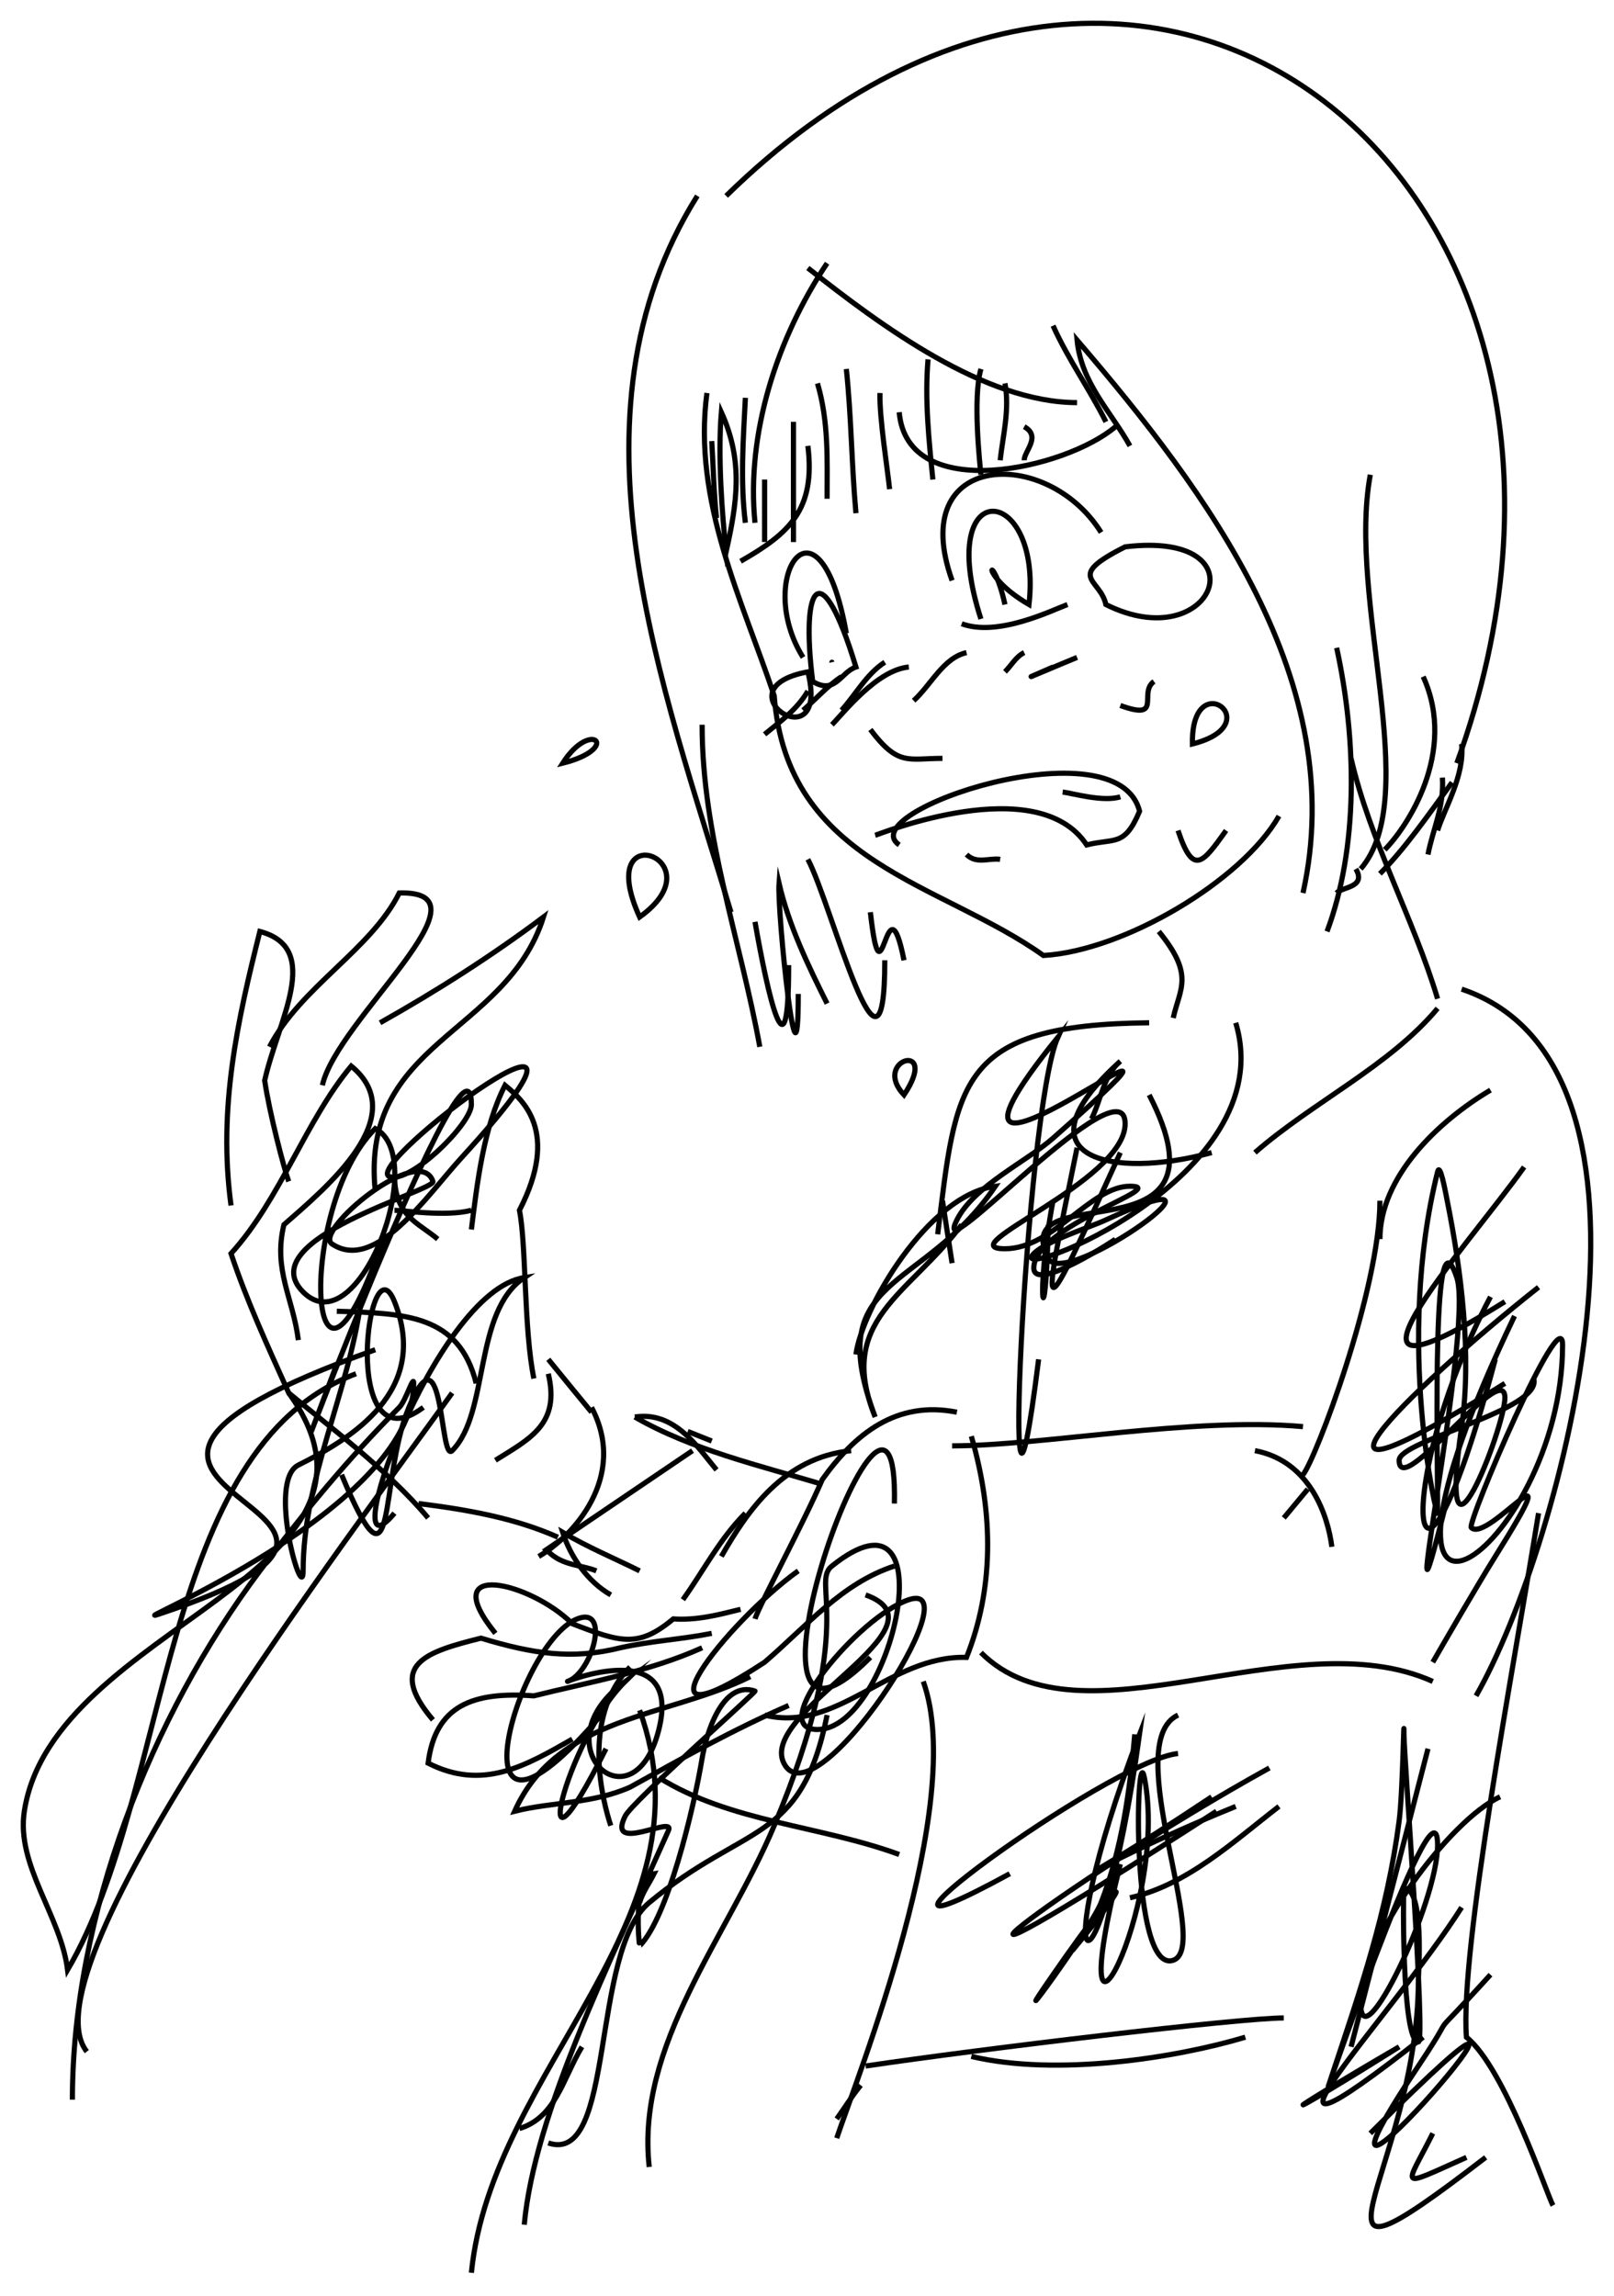 <?xml version="1.0" encoding="UTF-8" standalone="no"?>
<!-- Created with Inkscape (http://www.inkscape.org/) -->

<svg
  xmlns:dc="http://purl.org/dc/elements/1.1/"
  xmlns:cc="http://creativecommons.org/ns#"
  xmlns:rdf="http://www.w3.org/1999/02/22-rdf-syntax-ns#"
  xmlns:svg="http://www.w3.org/2000/svg"
  xmlns="http://www.w3.org/2000/svg"
  xmlns:sodipodi="http://sodipodi.sourceforge.net/DTD/sodipodi-0.dtd"
  xmlns:inkscape="http://www.inkscape.org/namespaces/inkscape"
  width="311.795"
  height="443.508"
  id="svg2"
  version="1.1"
  inkscape:version="0.48.1 "
  sodipodi:docname="2012062113.svg">
 <defs
   id="defs4">
  <inkscape:path-effect
    effect="skeletal"
    id="path-effect3454"
    is_visible="true"
    pattern="M 0,5 C 0,2.24 2.24,0 5,0 7.76,0 10,2.24 10,5 10,7.76 7.76,10 5,10 2.24,10 0,7.76 0,5 z"
    copytype="single_stretched"
    prop_scale="1"
    scale_y_rel="false"
    spacing="0"
    normal_offset="0"
    tang_offset="0"
    prop_units="false"
    vertical_pattern="false"
    fuse_tolerance="0" />
  <inkscape:path-effect
    effect="skeletal"
    id="path-effect3450"
    is_visible="true"
    pattern="M 0,5 C 0,2.24 2.24,0 5,0 7.76,0 10,2.24 10,5 10,7.76 7.76,10 5,10 2.24,10 0,7.76 0,5 z"
    copytype="single_stretched"
    prop_scale="1"
    scale_y_rel="false"
    spacing="0"
    normal_offset="0"
    tang_offset="0"
    prop_units="false"
    vertical_pattern="false"
    fuse_tolerance="0" />
  <inkscape:path-effect
    effect="skeletal"
    id="path-effect3446"
    is_visible="true"
    pattern="M 0,5 C 0,2.24 2.24,0 5,0 7.76,0 10,2.24 10,5 10,7.76 7.76,10 5,10 2.24,10 0,7.76 0,5 z"
    copytype="single_stretched"
    prop_scale="1"
    scale_y_rel="false"
    spacing="0"
    normal_offset="0"
    tang_offset="0"
    prop_units="false"
    vertical_pattern="false"
    fuse_tolerance="0" />
  <inkscape:path-effect
    effect="skeletal"
    id="path-effect3442"
    is_visible="true"
    pattern="M 0,5 C 0,2.24 2.24,0 5,0 7.76,0 10,2.24 10,5 10,7.76 7.76,10 5,10 2.24,10 0,7.76 0,5 z"
    copytype="single_stretched"
    prop_scale="1"
    scale_y_rel="false"
    spacing="0"
    normal_offset="0"
    tang_offset="0"
    prop_units="false"
    vertical_pattern="false"
    fuse_tolerance="0" />
  <inkscape:path-effect
    effect="skeletal"
    id="path-effect3438"
    is_visible="true"
    pattern="M 0,5 C 0,2.24 2.24,0 5,0 7.76,0 10,2.24 10,5 10,7.76 7.76,10 5,10 2.24,10 0,7.76 0,5 z"
    copytype="single_stretched"
    prop_scale="1"
    scale_y_rel="false"
    spacing="0"
    normal_offset="0"
    tang_offset="0"
    prop_units="false"
    vertical_pattern="false"
    fuse_tolerance="0" />
  <inkscape:path-effect
    effect="skeletal"
    id="path-effect3434"
    is_visible="true"
    pattern="M 0,5 C 0,2.24 2.24,0 5,0 7.76,0 10,2.24 10,5 10,7.76 7.76,10 5,10 2.24,10 0,7.76 0,5 z"
    copytype="single_stretched"
    prop_scale="1"
    scale_y_rel="false"
    spacing="0"
    normal_offset="0"
    tang_offset="0"
    prop_units="false"
    vertical_pattern="false"
    fuse_tolerance="0" />
  <inkscape:path-effect
    effect="skeletal"
    id="path-effect3430"
    is_visible="true"
    pattern="M 0,5 C 0,2.24 2.24,0 5,0 7.76,0 10,2.24 10,5 10,7.76 7.76,10 5,10 2.24,10 0,7.76 0,5 z"
    copytype="single_stretched"
    prop_scale="1"
    scale_y_rel="false"
    spacing="0"
    normal_offset="0"
    tang_offset="0"
    prop_units="false"
    vertical_pattern="false"
    fuse_tolerance="0" />
  <inkscape:path-effect
    effect="skeletal"
    id="path-effect3426"
    is_visible="true"
    pattern="M 0,5 C 0,2.24 2.24,0 5,0 7.76,0 10,2.24 10,5 10,7.76 7.76,10 5,10 2.24,10 0,7.76 0,5 z"
    copytype="single_stretched"
    prop_scale="1"
    scale_y_rel="false"
    spacing="0"
    normal_offset="0"
    tang_offset="0"
    prop_units="false"
    vertical_pattern="false"
    fuse_tolerance="0" />
  <inkscape:path-effect
    effect="skeletal"
    id="path-effect3422"
    is_visible="true"
    pattern="M 0,5 C 0,2.24 2.24,0 5,0 7.76,0 10,2.24 10,5 10,7.76 7.76,10 5,10 2.24,10 0,7.76 0,5 z"
    copytype="single_stretched"
    prop_scale="1"
    scale_y_rel="false"
    spacing="0"
    normal_offset="0"
    tang_offset="0"
    prop_units="false"
    vertical_pattern="false"
    fuse_tolerance="0" />
  <inkscape:path-effect
    effect="skeletal"
    id="path-effect3418"
    is_visible="true"
    pattern="M 0,5 C 0,2.24 2.24,0 5,0 7.76,0 10,2.24 10,5 10,7.76 7.76,10 5,10 2.24,10 0,7.76 0,5 z"
    copytype="single_stretched"
    prop_scale="1"
    scale_y_rel="false"
    spacing="0"
    normal_offset="0"
    tang_offset="0"
    prop_units="false"
    vertical_pattern="false"
    fuse_tolerance="0" />
  <inkscape:path-effect
    effect="skeletal"
    id="path-effect3414"
    is_visible="true"
    pattern="M 0,5 C 0,2.24 2.24,0 5,0 7.76,0 10,2.24 10,5 10,7.76 7.76,10 5,10 2.24,10 0,7.76 0,5 z"
    copytype="single_stretched"
    prop_scale="1"
    scale_y_rel="false"
    spacing="0"
    normal_offset="0"
    tang_offset="0"
    prop_units="false"
    vertical_pattern="false"
    fuse_tolerance="0" />
  <inkscape:path-effect
    effect="skeletal"
    id="path-effect3410"
    is_visible="true"
    pattern="M 0,5 C 0,2.24 2.24,0 5,0 7.76,0 10,2.24 10,5 10,7.76 7.76,10 5,10 2.24,10 0,7.76 0,5 z"
    copytype="single_stretched"
    prop_scale="1"
    scale_y_rel="false"
    spacing="0"
    normal_offset="0"
    tang_offset="0"
    prop_units="false"
    vertical_pattern="false"
    fuse_tolerance="0" />
  <inkscape:path-effect
    effect="skeletal"
    id="path-effect3406"
    is_visible="true"
    pattern="M 0,5 C 0,2.24 2.24,0 5,0 7.76,0 10,2.24 10,5 10,7.76 7.76,10 5,10 2.24,10 0,7.76 0,5 z"
    copytype="single_stretched"
    prop_scale="1"
    scale_y_rel="false"
    spacing="0"
    normal_offset="0"
    tang_offset="0"
    prop_units="false"
    vertical_pattern="false"
    fuse_tolerance="0" />
  <inkscape:path-effect
    effect="skeletal"
    id="path-effect3402"
    is_visible="true"
    pattern="M 0,5 C 0,2.24 2.24,0 5,0 7.76,0 10,2.24 10,5 10,7.76 7.76,10 5,10 2.24,10 0,7.76 0,5 z"
    copytype="single_stretched"
    prop_scale="1"
    scale_y_rel="false"
    spacing="0"
    normal_offset="0"
    tang_offset="0"
    prop_units="false"
    vertical_pattern="false"
    fuse_tolerance="0" />
  <inkscape:path-effect
    effect="skeletal"
    id="path-effect3398"
    is_visible="true"
    pattern="M 0,5 C 0,2.24 2.24,0 5,0 7.76,0 10,2.24 10,5 10,7.76 7.76,10 5,10 2.24,10 0,7.76 0,5 z"
    copytype="single_stretched"
    prop_scale="1"
    scale_y_rel="false"
    spacing="0"
    normal_offset="0"
    tang_offset="0"
    prop_units="false"
    vertical_pattern="false"
    fuse_tolerance="0" />
  <inkscape:path-effect
    effect="skeletal"
    id="path-effect3394"
    is_visible="true"
    pattern="M 0,5 C 0,2.24 2.24,0 5,0 7.76,0 10,2.24 10,5 10,7.76 7.76,10 5,10 2.24,10 0,7.76 0,5 z"
    copytype="single_stretched"
    prop_scale="1"
    scale_y_rel="false"
    spacing="0"
    normal_offset="0"
    tang_offset="0"
    prop_units="false"
    vertical_pattern="false"
    fuse_tolerance="0" />
  <inkscape:path-effect
    effect="skeletal"
    id="path-effect3390"
    is_visible="true"
    pattern="M 0,5 C 0,2.24 2.24,0 5,0 7.76,0 10,2.24 10,5 10,7.76 7.76,10 5,10 2.24,10 0,7.76 0,5 z"
    copytype="single_stretched"
    prop_scale="1"
    scale_y_rel="false"
    spacing="0"
    normal_offset="0"
    tang_offset="0"
    prop_units="false"
    vertical_pattern="false"
    fuse_tolerance="0" />
  <inkscape:path-effect
    effect="skeletal"
    id="path-effect3386"
    is_visible="true"
    pattern="M 0,5 C 0,2.24 2.24,0 5,0 7.76,0 10,2.24 10,5 10,7.76 7.76,10 5,10 2.24,10 0,7.76 0,5 z"
    copytype="single_stretched"
    prop_scale="1"
    scale_y_rel="false"
    spacing="0"
    normal_offset="0"
    tang_offset="0"
    prop_units="false"
    vertical_pattern="false"
    fuse_tolerance="0" />
  <inkscape:path-effect
    effect="skeletal"
    id="path-effect3382"
    is_visible="true"
    pattern="M 0,5 C 0,2.24 2.24,0 5,0 7.76,0 10,2.24 10,5 10,7.76 7.76,10 5,10 2.24,10 0,7.76 0,5 z"
    copytype="single_stretched"
    prop_scale="1"
    scale_y_rel="false"
    spacing="0"
    normal_offset="0"
    tang_offset="0"
    prop_units="false"
    vertical_pattern="false"
    fuse_tolerance="0" />
  <inkscape:path-effect
    effect="skeletal"
    id="path-effect3378"
    is_visible="true"
    pattern="M 0,5 C 0,2.24 2.24,0 5,0 7.76,0 10,2.24 10,5 10,7.76 7.76,10 5,10 2.24,10 0,7.76 0,5 z"
    copytype="single_stretched"
    prop_scale="1"
    scale_y_rel="false"
    spacing="0"
    normal_offset="0"
    tang_offset="0"
    prop_units="false"
    vertical_pattern="false"
    fuse_tolerance="0" />
  <inkscape:path-effect
    effect="skeletal"
    id="path-effect3374"
    is_visible="true"
    pattern="M 0,5 C 0,2.24 2.24,0 5,0 7.76,0 10,2.24 10,5 10,7.76 7.76,10 5,10 2.24,10 0,7.76 0,5 z"
    copytype="single_stretched"
    prop_scale="1"
    scale_y_rel="false"
    spacing="0"
    normal_offset="0"
    tang_offset="0"
    prop_units="false"
    vertical_pattern="false"
    fuse_tolerance="0" />
  <inkscape:path-effect
    effect="skeletal"
    id="path-effect3370"
    is_visible="true"
    pattern="M 0,5 C 0,2.24 2.24,0 5,0 7.76,0 10,2.24 10,5 10,7.76 7.76,10 5,10 2.24,10 0,7.76 0,5 z"
    copytype="single_stretched"
    prop_scale="1"
    scale_y_rel="false"
    spacing="0"
    normal_offset="0"
    tang_offset="0"
    prop_units="false"
    vertical_pattern="false"
    fuse_tolerance="0" />
  <inkscape:path-effect
    effect="skeletal"
    id="path-effect3366"
    is_visible="true"
    pattern="M 0,5 C 0,2.24 2.24,0 5,0 7.76,0 10,2.24 10,5 10,7.76 7.76,10 5,10 2.24,10 0,7.76 0,5 z"
    copytype="single_stretched"
    prop_scale="1"
    scale_y_rel="false"
    spacing="0"
    normal_offset="0"
    tang_offset="0"
    prop_units="false"
    vertical_pattern="false"
    fuse_tolerance="0" />
  <inkscape:path-effect
    effect="skeletal"
    id="path-effect3362"
    is_visible="true"
    pattern="M 0,5 C 0,2.24 2.24,0 5,0 7.76,0 10,2.24 10,5 10,7.76 7.76,10 5,10 2.24,10 0,7.76 0,5 z"
    copytype="single_stretched"
    prop_scale="1"
    scale_y_rel="false"
    spacing="0"
    normal_offset="0"
    tang_offset="0"
    prop_units="false"
    vertical_pattern="false"
    fuse_tolerance="0" />
  <inkscape:path-effect
    effect="skeletal"
    id="path-effect3358"
    is_visible="true"
    pattern="M 0,5 C 0,2.24 2.24,0 5,0 7.76,0 10,2.24 10,5 10,7.76 7.76,10 5,10 2.24,10 0,7.76 0,5 z"
    copytype="single_stretched"
    prop_scale="1"
    scale_y_rel="false"
    spacing="0"
    normal_offset="0"
    tang_offset="0"
    prop_units="false"
    vertical_pattern="false"
    fuse_tolerance="0" />
  <inkscape:path-effect
    effect="skeletal"
    id="path-effect3354"
    is_visible="true"
    pattern="M 0,5 C 0,2.24 2.24,0 5,0 7.76,0 10,2.24 10,5 10,7.76 7.76,10 5,10 2.24,10 0,7.76 0,5 z"
    copytype="single_stretched"
    prop_scale="1"
    scale_y_rel="false"
    spacing="0"
    normal_offset="0"
    tang_offset="0"
    prop_units="false"
    vertical_pattern="false"
    fuse_tolerance="0" />
  <inkscape:path-effect
    effect="skeletal"
    id="path-effect3350"
    is_visible="true"
    pattern="M 0,5 C 0,2.24 2.24,0 5,0 7.76,0 10,2.24 10,5 10,7.76 7.76,10 5,10 2.24,10 0,7.76 0,5 z"
    copytype="single_stretched"
    prop_scale="1"
    scale_y_rel="false"
    spacing="0"
    normal_offset="0"
    tang_offset="0"
    prop_units="false"
    vertical_pattern="false"
    fuse_tolerance="0" />
  <inkscape:path-effect
    effect="skeletal"
    id="path-effect3346"
    is_visible="true"
    pattern="M 0,5 C 0,2.24 2.24,0 5,0 7.76,0 10,2.24 10,5 10,7.76 7.76,10 5,10 2.24,10 0,7.76 0,5 z"
    copytype="single_stretched"
    prop_scale="1"
    scale_y_rel="false"
    spacing="0"
    normal_offset="0"
    tang_offset="0"
    prop_units="false"
    vertical_pattern="false"
    fuse_tolerance="0" />
  <inkscape:path-effect
    effect="skeletal"
    id="path-effect3342"
    is_visible="true"
    pattern="M 0,5 C 0,2.24 2.24,0 5,0 7.76,0 10,2.24 10,5 10,7.76 7.76,10 5,10 2.24,10 0,7.76 0,5 z"
    copytype="single_stretched"
    prop_scale="1"
    scale_y_rel="false"
    spacing="0"
    normal_offset="0"
    tang_offset="0"
    prop_units="false"
    vertical_pattern="false"
    fuse_tolerance="0" />
  <inkscape:path-effect
    effect="skeletal"
    id="path-effect3338"
    is_visible="true"
    pattern="M 0,5 C 0,2.24 2.24,0 5,0 7.76,0 10,2.24 10,5 10,7.76 7.76,10 5,10 2.24,10 0,7.76 0,5 z"
    copytype="single_stretched"
    prop_scale="1"
    scale_y_rel="false"
    spacing="0"
    normal_offset="0"
    tang_offset="0"
    prop_units="false"
    vertical_pattern="false"
    fuse_tolerance="0" />
  <inkscape:path-effect
    effect="skeletal"
    id="path-effect3334"
    is_visible="true"
    pattern="M 0,5 C 0,2.24 2.24,0 5,0 7.76,0 10,2.24 10,5 10,7.76 7.76,10 5,10 2.24,10 0,7.76 0,5 z"
    copytype="single_stretched"
    prop_scale="1"
    scale_y_rel="false"
    spacing="0"
    normal_offset="0"
    tang_offset="0"
    prop_units="false"
    vertical_pattern="false"
    fuse_tolerance="0" />
  <inkscape:path-effect
    effect="skeletal"
    id="path-effect3330"
    is_visible="true"
    pattern="M 0,5 C 0,2.24 2.24,0 5,0 7.76,0 10,2.24 10,5 10,7.76 7.76,10 5,10 2.24,10 0,7.76 0,5 z"
    copytype="single_stretched"
    prop_scale="1"
    scale_y_rel="false"
    spacing="0"
    normal_offset="0"
    tang_offset="0"
    prop_units="false"
    vertical_pattern="false"
    fuse_tolerance="0" />
  <inkscape:path-effect
    effect="skeletal"
    id="path-effect3326"
    is_visible="true"
    pattern="M 0,5 C 0,2.24 2.24,0 5,0 7.76,0 10,2.24 10,5 10,7.76 7.76,10 5,10 2.24,10 0,7.76 0,5 z"
    copytype="single_stretched"
    prop_scale="1"
    scale_y_rel="false"
    spacing="0"
    normal_offset="0"
    tang_offset="0"
    prop_units="false"
    vertical_pattern="false"
    fuse_tolerance="0" />
  <inkscape:path-effect
    effect="skeletal"
    id="path-effect3322"
    is_visible="true"
    pattern="M 0,5 C 0,2.24 2.24,0 5,0 7.76,0 10,2.24 10,5 10,7.76 7.76,10 5,10 2.24,10 0,7.76 0,5 z"
    copytype="single_stretched"
    prop_scale="1"
    scale_y_rel="false"
    spacing="0"
    normal_offset="0"
    tang_offset="0"
    prop_units="false"
    vertical_pattern="false"
    fuse_tolerance="0" />
  <inkscape:path-effect
    effect="skeletal"
    id="path-effect3318"
    is_visible="true"
    pattern="M 0,5 C 0,2.24 2.24,0 5,0 7.76,0 10,2.24 10,5 10,7.76 7.76,10 5,10 2.24,10 0,7.76 0,5 z"
    copytype="single_stretched"
    prop_scale="1"
    scale_y_rel="false"
    spacing="0"
    normal_offset="0"
    tang_offset="0"
    prop_units="false"
    vertical_pattern="false"
    fuse_tolerance="0" />
  <inkscape:path-effect
    effect="skeletal"
    id="path-effect3314"
    is_visible="true"
    pattern="M 0,5 C 0,2.24 2.24,0 5,0 7.76,0 10,2.24 10,5 10,7.76 7.76,10 5,10 2.24,10 0,7.76 0,5 z"
    copytype="single_stretched"
    prop_scale="1"
    scale_y_rel="false"
    spacing="0"
    normal_offset="0"
    tang_offset="0"
    prop_units="false"
    vertical_pattern="false"
    fuse_tolerance="0" />
  <inkscape:path-effect
    effect="skeletal"
    id="path-effect3310"
    is_visible="true"
    pattern="M 0,5 C 0,2.24 2.24,0 5,0 7.76,0 10,2.24 10,5 10,7.76 7.76,10 5,10 2.24,10 0,7.76 0,5 z"
    copytype="single_stretched"
    prop_scale="1"
    scale_y_rel="false"
    spacing="0"
    normal_offset="0"
    tang_offset="0"
    prop_units="false"
    vertical_pattern="false"
    fuse_tolerance="0" />
 </defs>
 <sodipodi:namedview
   id="base"
   pagecolor="#ffffff"
   bordercolor="#666666"
   borderopacity="1.0"
   inkscape:pageopacity="0.0"
   inkscape:pageshadow="2"
   inkscape:zoom="1.0768511"
   inkscape:cx="392.63027"
   inkscape:cy="224.49036"
   inkscape:document-units="px"
   inkscape:current-layer="layer1"
   showgrid="false"
   fit-margin-top="4"
   fit-margin-left="4"
   fit-margin-bottom="4"
   fit-margin-right="4"
   inkscape:window-width="1366"
   inkscape:window-height="716"
   inkscape:window-x="-8"
   inkscape:window-y="-8"
   inkscape:window-maximized="1" />
 <g
   inkscape:label="レイヤー 1"
   inkscape:groupmode="layer"
   id="layer1"
   transform="translate(-106.486,-135.256)">
  <path
    style="color:#000000;fill:none;stroke:#000000;stroke-width:1;stroke-linecap:butt;stroke-linejoin:miter;stroke-miterlimit:16;stroke-opacity:1;stroke-dasharray:none;stroke-dashoffset:0;marker:none;visibility:visible;display:inline;overflow:visible;enable-background:accumulate"
    d="m 282.305,165.227 c -8.941,-24.996 18.339,-26.004 28.788,-9.286"
    id="path4016"
    inkscape:connector-curvature="0"
    transform="translate(8.107,82.159)" />
  <path
    style="color:#000000;fill:none;stroke:#000000;stroke-width:1;stroke-linecap:butt;stroke-linejoin:miter;stroke-miterlimit:16;stroke-opacity:1;stroke-dasharray:none;stroke-dashoffset:0;marker:none;visibility:visible;display:inline;overflow:visible;enable-background:accumulate"
    d="m 284.162,173.584 c 6.97,2.577 17.256,-2.524 20.43,-3.715"
    id="path4018"
    inkscape:connector-curvature="0"
    transform="translate(8.107,82.159)" />
  <path
    style="color:#000000;fill:none;stroke:#000000;stroke-width:1;stroke-linecap:butt;stroke-linejoin:miter;stroke-miterlimit:16;stroke-opacity:1;stroke-dasharray:none;stroke-dashoffset:0;marker:none;visibility:visible;display:inline;overflow:visible;enable-background:accumulate"
    d="m 287.876,172.656 c -9.129,-28.129 11.911,-26.412 9.286,-2.786 -10.341,-5.992 -7.171,-11.373 -4.643,0"
    id="path4020"
    inkscape:connector-curvature="0"
    transform="translate(8.107,82.159)" />
  <path
    style="color:#000000;fill:none;stroke:#000000;stroke-width:1;stroke-linecap:butt;stroke-linejoin:miter;stroke-miterlimit:16;stroke-opacity:1;stroke-dasharray:none;stroke-dashoffset:0;marker:none;visibility:visible;display:inline;overflow:visible;enable-background:accumulate"
    d="m 261.875,175.442 c -5.24,-29.43 -17.952,-10.708 -8.358,4.643"
    id="path4022"
    inkscape:connector-curvature="0"
    transform="translate(8.107,82.159)" />
  <path
    style="color:#000000;fill:none;stroke:#000000;stroke-width:1;stroke-linecap:butt;stroke-linejoin:miter;stroke-miterlimit:16;stroke-opacity:1;stroke-dasharray:none;stroke-dashoffset:0;marker:none;visibility:visible;display:inline;overflow:visible;enable-background:accumulate"
    d="m 255.374,184.728 c 4.377,2.651 5.435,-1.812 8.358,-2.786 -6.7,-22.061 -10.744,-16.304 -8.358,2.786 z"
    id="path4024"
    inkscape:connector-curvature="0"
    transform="translate(8.107,82.159)" />
  <path
    style="color:#000000;fill:none;stroke:#000000;stroke-width:1;stroke-linecap:butt;stroke-linejoin:miter;stroke-miterlimit:16;stroke-opacity:1;stroke-dasharray:none;stroke-dashoffset:0;marker:none;visibility:visible;display:inline;overflow:visible;enable-background:accumulate"
    d="m 259.089,181.013 c -1.238,-4.953 -1.238,-4.953 0,0 z"
    id="path4026"
    inkscape:connector-curvature="0"
    transform="translate(8.107,82.159)" />
  <path
    style="color:#000000;fill:none;stroke:#000000;stroke-width:1;stroke-linecap:butt;stroke-linejoin:miter;stroke-miterlimit:16;stroke-opacity:1;stroke-dasharray:none;stroke-dashoffset:0;marker:none;visibility:visible;display:inline;overflow:visible;enable-background:accumulate"
    d="m 272.09,216.301 c -9.305,-6.374 42.16,-23.586 46.432,-6.5 -2.91,6.929 -4.777,5.141 -10.215,6.5 -9.531,-14.415 -40.005,-2.09 -40.86,-1.857"
    id="path4028"
    inkscape:connector-curvature="0"
    transform="translate(8.107,82.159)" />
  <path
    style="color:#000000;fill:none;stroke:#000000;stroke-width:1;stroke-linecap:butt;stroke-linejoin:miter;stroke-miterlimit:16;stroke-opacity:1;stroke-dasharray:none;stroke-dashoffset:0;marker:none;visibility:visible;display:inline;overflow:visible;enable-background:accumulate"
    d="m 314.807,207.015 c -3.348,1.044 -9.248,-0.692 -11.144,-0.929"
    id="path4030"
    inkscape:connector-curvature="0"
    transform="translate(8.107,82.159)" />
  <path
    style="color:#000000;fill:none;stroke:#000000;stroke-width:1;stroke-linecap:butt;stroke-linejoin:miter;stroke-miterlimit:16;stroke-opacity:1;stroke-dasharray:none;stroke-dashoffset:0;marker:none;visibility:visible;display:inline;overflow:visible;enable-background:accumulate"
    d="m 254.446,186.585 c -2.218,3.733 -5.349,5.85 -8.358,8.358"
    id="path4032"
    inkscape:connector-curvature="0"
    transform="translate(8.107,82.159)" />
  <path
    style="color:#000000;fill:none;stroke:#000000;stroke-width:1;stroke-linecap:butt;stroke-linejoin:miter;stroke-miterlimit:16;stroke-opacity:1;stroke-dasharray:none;stroke-dashoffset:0;marker:none;visibility:visible;display:inline;overflow:visible;enable-background:accumulate"
    d="m 260.946,183.799 c -2.747,1.812 -4.953,4.334 -7.429,6.5"
    id="path4034"
    inkscape:connector-curvature="0"
    transform="translate(8.107,82.159)" />
  <path
    style="color:#000000;fill:none;stroke:#000000;stroke-width:1;stroke-linecap:butt;stroke-linejoin:miter;stroke-miterlimit:16;stroke-opacity:1;stroke-dasharray:none;stroke-dashoffset:0;marker:none;visibility:visible;display:inline;overflow:visible;enable-background:accumulate"
    d="m 269.304,181.013 c -3.505,2.248 -5.572,6.191 -8.358,9.286"
    id="path4036"
    inkscape:connector-curvature="0"
    transform="translate(8.107,82.159)" />
  <path
    style="color:#000000;fill:none;stroke:#000000;stroke-width:1;stroke-linecap:butt;stroke-linejoin:miter;stroke-miterlimit:16;stroke-opacity:1;stroke-dasharray:none;stroke-dashoffset:0;marker:none;visibility:visible;display:inline;overflow:visible;enable-background:accumulate"
    d="m 273.947,181.942 c -6.192,0.538 -12.772,9.058 -14.858,11.144"
    id="path4038"
    inkscape:connector-curvature="0"
    transform="translate(8.107,82.159)" />
  <path
    style="color:#000000;fill:none;stroke:#000000;stroke-width:1;stroke-linecap:butt;stroke-linejoin:miter;stroke-miterlimit:16;stroke-opacity:1;stroke-dasharray:none;stroke-dashoffset:0;marker:none;visibility:visible;display:inline;overflow:visible;enable-background:accumulate"
    d="m 285.091,179.156 c -4.488,1.016 -6.81,6.191 -10.215,9.286"
    id="path4040"
    inkscape:connector-curvature="0"
    transform="translate(8.107,82.159)" />
  <path
    style="color:#000000;fill:none;stroke:#000000;stroke-width:1;stroke-linecap:butt;stroke-linejoin:miter;stroke-miterlimit:16;stroke-opacity:1;stroke-dasharray:none;stroke-dashoffset:0;marker:none;visibility:visible;display:inline;overflow:visible;enable-background:accumulate"
    d="m 296.234,179.156 c -1.577,0.76 -2.476,2.476 -3.715,3.715"
    id="path4042"
    inkscape:connector-curvature="0"
    transform="translate(8.107,82.159)" />
  <path
    style="color:#000000;fill:none;stroke:#000000;stroke-width:1;stroke-linecap:butt;stroke-linejoin:miter;stroke-miterlimit:16;stroke-opacity:1;stroke-dasharray:none;stroke-dashoffset:0;marker:none;visibility:visible;display:inline;overflow:visible;enable-background:accumulate"
    d="m 301.806,181.942 c -10.768,4.659 2.118,-0.847 4.643,-1.857"
    id="path4044"
    inkscape:connector-curvature="0"
    transform="translate(8.107,82.159)" />
  <path
    style="color:#000000;fill:none;stroke:#000000;stroke-width:1;stroke-linecap:butt;stroke-linejoin:miter;stroke-miterlimit:16;stroke-opacity:1;stroke-dasharray:none;stroke-dashoffset:0;marker:none;visibility:visible;display:inline;overflow:visible;enable-background:accumulate"
    d="m 234.944,129.01 c -2.782,20.934 6.867,40.104 13.001,58.504 2.461,32.458 32.241,36.03 52.003,50.146 15.577,-0.904 38.358,-14.426 45.503,-26.93"
    id="path4046"
    inkscape:connector-curvature="0"
    transform="translate(8.107,82.159)" />
  <path
    style="color:#000000;fill:none;stroke:#000000;stroke-width:1;stroke-linecap:butt;stroke-linejoin:miter;stroke-miterlimit:16;stroke-opacity:1;stroke-dasharray:none;stroke-dashoffset:0;marker:none;visibility:visible;display:inline;overflow:visible;enable-background:accumulate"
    d="m 266.518,194.014 c 5.374,7.14 7.277,5.572 13.93,5.572"
    id="path4048"
    inkscape:connector-curvature="0"
    transform="translate(8.107,82.159)" />
  <path
    style="color:#000000;fill:none;stroke:#000000;stroke-width:1;stroke-linecap:butt;stroke-linejoin:miter;stroke-miterlimit:16;stroke-opacity:1;stroke-dasharray:none;stroke-dashoffset:0;marker:none;visibility:visible;display:inline;overflow:visible;enable-background:accumulate"
    d="m 315.735,158.726 c 26.955,-3.245 17.069,21.536 -3.715,11.144 -1.141,-5.133 -7.999,-5.232 3.715,-11.144 z"
    id="path4050"
    inkscape:connector-curvature="0"
    transform="translate(8.107,82.159)" />
  <path
    style="color:#000000;fill:none;stroke:#000000;stroke-width:1;stroke-linecap:butt;stroke-linejoin:miter;stroke-miterlimit:16;stroke-opacity:1;stroke-dasharray:none;stroke-dashoffset:0;marker:none;visibility:visible;display:inline;overflow:visible;enable-background:accumulate"
    d="m 254.446,182.871 c -17.683,3.263 4.475,17.898 0,0 z"
    id="path4052"
    inkscape:connector-curvature="0"
    transform="translate(8.107,82.159)" />
  <path
    style="color:#000000;fill:none;stroke:#000000;stroke-width:1;stroke-linecap:butt;stroke-linejoin:miter;stroke-miterlimit:16;stroke-opacity:1;stroke-dasharray:none;stroke-dashoffset:0;marker:none;visibility:visible;display:inline;overflow:visible;enable-background:accumulate"
    d="m 328.736,196.8 c -0.293,-15.452 15.095,-3.774 0,0 z"
    id="path4054"
    inkscape:connector-curvature="0"
    transform="translate(8.107,82.159)" />
  <path
    style="color:#000000;fill:none;stroke:#000000;stroke-width:1;stroke-linecap:butt;stroke-linejoin:miter;stroke-miterlimit:16;stroke-opacity:1;stroke-dasharray:none;stroke-dashoffset:0;marker:none;visibility:visible;display:inline;overflow:visible;enable-background:accumulate"
    d="m 314.807,189.371 c 8.355,3.049 3.402,-2.43 6.5,-4.643"
    id="path4056"
    inkscape:connector-curvature="0"
    transform="translate(8.107,82.159)" />
  <path
    style="color:#000000;fill:none;stroke:#000000;stroke-width:1;stroke-linecap:butt;stroke-linejoin:miter;stroke-miterlimit:16;stroke-opacity:1;stroke-dasharray:none;stroke-dashoffset:0;marker:none;visibility:visible;display:inline;overflow:visible;enable-background:accumulate"
    d="m 285.091,218.159 c 1.972,1.919 4.346,0.621 6.5,0.929"
    id="path4058"
    inkscape:connector-curvature="0"
    transform="translate(8.107,82.159)" />
  <path
    style="color:#000000;fill:none;stroke:#000000;stroke-width:1;stroke-linecap:butt;stroke-linejoin:miter;stroke-miterlimit:16;stroke-opacity:1;stroke-dasharray:none;stroke-dashoffset:0;marker:none;visibility:visible;display:inline;overflow:visible;enable-background:accumulate"
    d="m 325.95,213.516 c 2.939,8.813 4.698,6.424 9.286,0"
    id="path4060"
    inkscape:connector-curvature="0"
    transform="translate(8.107,82.159)" />
  <path
    style="color:#000000;fill:none;stroke:#000000;stroke-width:1;stroke-linecap:butt;stroke-linejoin:miter;stroke-miterlimit:16;stroke-opacity:1;stroke-dasharray:none;stroke-dashoffset:0;marker:none;visibility:visible;display:inline;overflow:visible;enable-background:accumulate"
    d="m 254.446,139.225 c 1.506,12.318 -3.557,16.891 -13.001,22.287"
    id="path4062"
    inkscape:connector-curvature="0"
    transform="translate(8.107,82.159)" />
  <path
    style="color:#000000;fill:none;stroke:#000000;stroke-width:1;stroke-linecap:butt;stroke-linejoin:miter;stroke-miterlimit:16;stroke-opacity:1;stroke-dasharray:none;stroke-dashoffset:0;marker:none;visibility:visible;display:inline;overflow:visible;enable-background:accumulate"
    d="m 272.09,132.724 c 1.557,17.944 32.247,10.964 41.789,2.786"
    id="path4064"
    inkscape:connector-curvature="0"
    transform="translate(8.107,82.159)" />
  <path
    style="color:#000000;fill:none;stroke:#000000;stroke-width:1;stroke-linecap:butt;stroke-linejoin:miter;stroke-miterlimit:16;stroke-opacity:1;stroke-dasharray:none;stroke-dashoffset:0;marker:none;visibility:visible;display:inline;overflow:visible;enable-background:accumulate"
    d="m 235.873,138.296 c 0.312,4.953 0.381,9.926 0.929,14.858"
    id="path4066"
    inkscape:connector-curvature="0"
    transform="translate(8.107,82.159)" />
  <path
    style="color:#000000;fill:none;stroke:#000000;stroke-width:1;stroke-linecap:butt;stroke-linejoin:miter;stroke-miterlimit:16;stroke-opacity:1;stroke-dasharray:none;stroke-dashoffset:0;marker:none;visibility:visible;display:inline;overflow:visible;enable-background:accumulate"
    d="m 237.73,132.724 c -0.708,8.635 0.161,20.025 0.929,26.93 2.083,-9.375 3.375,-17.448 -0.929,-26.93 z"
    id="path4068"
    inkscape:connector-curvature="0"
    transform="translate(8.107,82.159)" />
  <path
    style="color:#000000;fill:none;stroke:#000000;stroke-width:1;stroke-linecap:butt;stroke-linejoin:miter;stroke-miterlimit:16;stroke-opacity:1;stroke-dasharray:none;stroke-dashoffset:0;marker:none;visibility:visible;display:inline;overflow:visible;enable-background:accumulate"
    d="m 246.088,145.725 c 0,4.024 0,8.048 0,12.072"
    id="path4070"
    inkscape:connector-curvature="0"
    transform="translate(8.107,82.159)" />
  <path
    style="color:#000000;fill:none;stroke:#000000;stroke-width:1;stroke-linecap:butt;stroke-linejoin:miter;stroke-miterlimit:16;stroke-opacity:1;stroke-dasharray:none;stroke-dashoffset:0;marker:none;visibility:visible;display:inline;overflow:visible;enable-background:accumulate"
    d="m 251.66,134.582 c 0,7.739 0,15.477 0,23.216"
    id="path4072"
    inkscape:connector-curvature="0"
    transform="translate(8.107,82.159)" />
  <path
    style="color:#000000;fill:none;stroke:#000000;stroke-width:1;stroke-linecap:butt;stroke-linejoin:miter;stroke-miterlimit:16;stroke-opacity:1;stroke-dasharray:none;stroke-dashoffset:0;marker:none;visibility:visible;display:inline;overflow:visible;enable-background:accumulate"
    d="m 256.303,127.153 c 2.185,7.445 1.857,14.742 1.857,22.287"
    id="path4074"
    inkscape:connector-curvature="0"
    transform="translate(8.107,82.159)" />
  <path
    style="color:#000000;fill:none;stroke:#000000;stroke-width:1;stroke-linecap:butt;stroke-linejoin:miter;stroke-miterlimit:16;stroke-opacity:1;stroke-dasharray:none;stroke-dashoffset:0;marker:none;visibility:visible;display:inline;overflow:visible;enable-background:accumulate"
    d="m 261.875,124.367 c 0.978,9.323 1.016,18.601 1.857,27.859"
    id="path4076"
    inkscape:connector-curvature="0"
    transform="translate(8.107,82.159)" />
  <path
    style="color:#000000;fill:none;stroke:#000000;stroke-width:1;stroke-linecap:butt;stroke-linejoin:miter;stroke-miterlimit:16;stroke-opacity:1;stroke-dasharray:none;stroke-dashoffset:0;marker:none;visibility:visible;display:inline;overflow:visible;enable-background:accumulate"
    d="m 268.375,129.01 c -0.155,4.657 1.496,14.961 1.857,18.573"
    id="path4078"
    inkscape:connector-curvature="0"
    transform="translate(8.107,82.159)" />
  <path
    style="color:#000000;fill:none;stroke:#000000;stroke-width:1;stroke-linecap:butt;stroke-linejoin:miter;stroke-miterlimit:16;stroke-opacity:1;stroke-dasharray:none;stroke-dashoffset:0;marker:none;visibility:visible;display:inline;overflow:visible;enable-background:accumulate"
    d="m 277.661,122.51 c -0.67,7.791 0.185,15.784 0.929,23.216"
    id="path4080"
    inkscape:connector-curvature="0"
    transform="translate(8.107,82.159)" />
  <path
    style="color:#000000;fill:none;stroke:#000000;stroke-width:1;stroke-linecap:butt;stroke-linejoin:miter;stroke-miterlimit:16;stroke-opacity:1;stroke-dasharray:none;stroke-dashoffset:0;marker:none;visibility:visible;display:inline;overflow:visible;enable-background:accumulate"
    d="m 287.876,124.367 c -1.613,5.516 -0.189,18.535 0,20.43"
    id="path4082"
    inkscape:connector-curvature="0"
    transform="translate(8.107,82.159)" />
  <path
    style="color:#000000;fill:none;stroke:#000000;stroke-width:1;stroke-linecap:butt;stroke-linejoin:miter;stroke-miterlimit:16;stroke-opacity:1;stroke-dasharray:none;stroke-dashoffset:0;marker:none;visibility:visible;display:inline;overflow:visible;enable-background:accumulate"
    d="m 292.52,127.153 c 0.937,5.033 -0.408,10.173 -0.929,14.858"
    id="path4084"
    inkscape:connector-curvature="0"
    transform="translate(8.107,82.159)" />
  <path
    style="color:#000000;fill:none;stroke:#000000;stroke-width:1;stroke-linecap:butt;stroke-linejoin:miter;stroke-miterlimit:16;stroke-opacity:1;stroke-dasharray:none;stroke-dashoffset:0;marker:none;visibility:visible;display:inline;overflow:visible;enable-background:accumulate"
    d="m 296.234,135.51 c 3.367,1.904 0,4.715 0,6.5"
    id="path4086"
    inkscape:connector-curvature="0"
    transform="translate(8.107,82.159)" />
  <path
    style="color:#000000;fill:none;stroke:#000000;stroke-width:1;stroke-linecap:butt;stroke-linejoin:miter;stroke-miterlimit:16;stroke-opacity:1;stroke-dasharray:none;stroke-dashoffset:0;marker:none;visibility:visible;display:inline;overflow:visible;enable-background:accumulate"
    d="m 254.446,104.865 c 14.226,11.224 34.138,26.002 52.003,26.002"
    id="path4088"
    inkscape:connector-curvature="0"
    transform="translate(8.107,82.159)" />
  <path
    style="color:#000000;fill:none;stroke:#000000;stroke-width:1;stroke-linecap:butt;stroke-linejoin:miter;stroke-miterlimit:16;stroke-opacity:1;stroke-dasharray:none;stroke-dashoffset:0;marker:none;visibility:visible;display:inline;overflow:visible;enable-background:accumulate"
    d="m 301.806,116.009 c 2.891,6.453 7.033,12.21 10.215,18.573"
    id="path4090"
    inkscape:connector-curvature="0"
    transform="translate(8.107,82.159)" />
  <path
    style="color:#000000;fill:none;stroke:#000000;stroke-width:1;stroke-linecap:butt;stroke-linejoin:miter;stroke-miterlimit:16;stroke-opacity:1;stroke-dasharray:none;stroke-dashoffset:0;marker:none;visibility:visible;display:inline;overflow:visible;enable-background:accumulate"
    d="m 316.664,139.225 c -3.738,-6.729 -9.396,-12.111 -10.215,-20.43 25.257,29.454 52.698,66.058 43.646,106.793"
    id="path4092"
    inkscape:connector-curvature="0"
    transform="translate(8.107,82.159)" />
  <path
    style="color:#000000;fill:none;stroke:#000000;stroke-width:1;stroke-linecap:butt;stroke-linejoin:miter;stroke-miterlimit:16;stroke-opacity:1;stroke-dasharray:none;stroke-dashoffset:0;marker:none;visibility:visible;display:inline;overflow:visible;enable-background:accumulate"
    d="m 356.595,178.228 c 3.934,17.989 4.17,38.717 -1.857,54.789"
    id="path4094"
    inkscape:connector-curvature="0"
    transform="translate(8.107,82.159)" />
  <path
    style="color:#000000;fill:none;stroke:#000000;stroke-width:1;stroke-linecap:butt;stroke-linejoin:miter;stroke-miterlimit:16;stroke-opacity:1;stroke-dasharray:none;stroke-dashoffset:0;marker:none;visibility:visible;display:inline;overflow:visible;enable-background:accumulate"
    d="m 360.31,220.945 c 2.091,3.654 -2.748,3.435 -3.715,4.643"
    id="path4096"
    inkscape:connector-curvature="0"
    transform="translate(8.107,82.159)" />
  <path
    style="color:#000000;fill:none;stroke:#000000;stroke-width:1;stroke-linecap:butt;stroke-linejoin:miter;stroke-miterlimit:16;stroke-opacity:1;stroke-dasharray:none;stroke-dashoffset:0;marker:none;visibility:visible;display:inline;overflow:visible;enable-background:accumulate"
    d="m 258.16,103.937 c -9.648,14.418 -15.656,32.884 -13.93,50.146"
    id="path4098"
    inkscape:connector-curvature="0"
    transform="translate(8.107,82.159)" />
  <path
    style="color:#000000;fill:none;stroke:#000000;stroke-width:1;stroke-linecap:butt;stroke-linejoin:miter;stroke-miterlimit:16;stroke-opacity:1;stroke-dasharray:none;stroke-dashoffset:0;marker:none;visibility:visible;display:inline;overflow:visible;enable-background:accumulate"
    d="m 242.373,129.939 c -0.41,8.038 -0.998,16.158 0,24.144"
    id="path4100"
    inkscape:connector-curvature="0"
    transform="translate(8.107,82.159)" />
  <path
    style="color:#000000;fill:none;stroke:#000000;stroke-width:1;stroke-linecap:butt;stroke-linejoin:miter;stroke-miterlimit:16;stroke-opacity:1;stroke-dasharray:none;stroke-dashoffset:0;marker:none;visibility:visible;display:inline;overflow:visible;enable-background:accumulate"
    d="m 233.087,90.936 c -26.889,42.873 -6.541,94.895 6.5,138.366"
    id="path4102"
    inkscape:connector-curvature="0"
    transform="translate(8.107,82.159)" />
  <path
    style="color:#000000;fill:none;stroke:#000000;stroke-width:1;stroke-linecap:butt;stroke-linejoin:miter;stroke-miterlimit:16;stroke-opacity:1;stroke-dasharray:none;stroke-dashoffset:0;marker:none;visibility:visible;display:inline;overflow:visible;enable-background:accumulate"
    d="m 234.016,193.086 c -0.024,21.326 7.397,41.614 11.144,62.218"
    id="path4104"
    inkscape:connector-curvature="0"
    transform="translate(8.107,82.159)" />
  <path
    style="color:#000000;fill:none;stroke:#000000;stroke-width:1;stroke-linecap:butt;stroke-linejoin:miter;stroke-miterlimit:16;stroke-opacity:1;stroke-dasharray:none;stroke-dashoffset:0;marker:none;visibility:visible;display:inline;overflow:visible;enable-background:accumulate"
    d="m 244.231,231.16 c 2.457,14.151 6.5,31.89 6.5,8.358"
    id="path4106"
    inkscape:connector-curvature="0"
    transform="translate(8.107,82.159)" />
  <path
    style="color:#000000;fill:none;stroke:#000000;stroke-width:1;stroke-linecap:butt;stroke-linejoin:miter;stroke-miterlimit:16;stroke-opacity:1;stroke-dasharray:none;stroke-dashoffset:0;marker:none;visibility:visible;display:inline;overflow:visible;enable-background:accumulate"
    d="m 252.588,245.089 c 0,23.748 -4.111,-16.028 -3.715,-21.359 1.893,8.117 5.559,15.761 9.286,23.216"
    id="path4108"
    inkscape:connector-curvature="0"
    transform="translate(8.107,82.159)" />
  <path
    style="color:#000000;fill:none;stroke:#000000;stroke-width:1;stroke-linecap:butt;stroke-linejoin:miter;stroke-miterlimit:16;stroke-opacity:1;stroke-dasharray:none;stroke-dashoffset:0;marker:none;visibility:visible;display:inline;overflow:visible;enable-background:accumulate"
    d="m 254.446,219.087 c 4.614,8.694 14.858,49.576 14.858,19.501"
    id="path4110"
    inkscape:connector-curvature="0"
    transform="translate(8.107,82.159)" />
  <path
    style="color:#000000;fill:none;stroke:#000000;stroke-width:1;stroke-linecap:butt;stroke-linejoin:miter;stroke-miterlimit:16;stroke-opacity:1;stroke-dasharray:none;stroke-dashoffset:0;marker:none;visibility:visible;display:inline;overflow:visible;enable-background:accumulate"
    d="m 266.518,229.302 c 2.261,20.063 3.041,-8.009 6.5,9.286"
    id="path4112"
    inkscape:connector-curvature="0"
    transform="translate(8.107,82.159)" />
  <path
    style="color:#000000;fill:none;stroke:#000000;stroke-width:1;stroke-linecap:butt;stroke-linejoin:miter;stroke-miterlimit:16;stroke-opacity:1;stroke-dasharray:none;stroke-dashoffset:0;marker:none;visibility:visible;display:inline;overflow:visible;enable-background:accumulate"
    d="M 238.659,90.936 C 322.592,8.882 419.677,90.883 379.811,200.515"
    id="path4114"
    inkscape:connector-curvature="0"
    transform="translate(8.107,82.159)" />
  <path
    style="color:#000000;fill:none;stroke:#000000;stroke-width:1;stroke-linecap:butt;stroke-linejoin:miter;stroke-miterlimit:16;stroke-opacity:1;stroke-dasharray:none;stroke-dashoffset:0;marker:none;visibility:visible;display:inline;overflow:visible;enable-background:accumulate"
    d="m 380.74,196.8 c 0.63,6.099 -3.327,12.438 -4.643,16.715"
    id="path4116"
    inkscape:connector-curvature="0"
    transform="translate(8.107,82.159)" />
  <path
    style="color:#000000;fill:none;stroke:#000000;stroke-width:1;stroke-linecap:butt;stroke-linejoin:miter;stroke-miterlimit:16;stroke-opacity:1;stroke-dasharray:none;stroke-dashoffset:0;marker:none;visibility:visible;display:inline;overflow:visible;enable-background:accumulate"
    d="m 377.025,203.301 c 0.375,5.642 -1.886,10.061 -2.786,14.858"
    id="path4118"
    inkscape:connector-curvature="0"
    transform="translate(8.107,82.159)" />
  <path
    style="color:#000000;fill:none;stroke:#000000;stroke-width:1;stroke-linecap:butt;stroke-linejoin:miter;stroke-miterlimit:16;stroke-opacity:1;stroke-dasharray:none;stroke-dashoffset:0;marker:none;visibility:visible;display:inline;overflow:visible;enable-background:accumulate"
    d="m 363.096,144.797 c -4.493,24.243 10.237,62.038 -1.857,76.148"
    id="path4120"
    inkscape:connector-curvature="0"
    transform="translate(8.107,82.159)" />
  <path
    style="color:#000000;fill:none;stroke:#000000;stroke-width:1;stroke-linecap:butt;stroke-linejoin:miter;stroke-miterlimit:16;stroke-opacity:1;stroke-dasharray:none;stroke-dashoffset:0;marker:none;visibility:visible;display:inline;overflow:visible;enable-background:accumulate"
    d="m 373.311,183.799 c 6.673,14.675 -3.259,29.261 -7.429,33.431"
    id="path4122"
    inkscape:connector-curvature="0"
    transform="translate(8.107,82.159)" />
  <path
    style="color:#000000;fill:none;stroke:#000000;stroke-width:1;stroke-linecap:butt;stroke-linejoin:miter;stroke-miterlimit:16;stroke-opacity:1;stroke-dasharray:none;stroke-dashoffset:0;marker:none;visibility:visible;display:inline;overflow:visible;enable-background:accumulate"
    d="m 378.882,204.229 c -4.42,6.062 -9.103,12.818 -13.93,17.644"
    id="path4124"
    inkscape:connector-curvature="0"
    transform="translate(8.107,82.159)" />
  <path
    style="color:#000000;fill:none;stroke:#000000;stroke-width:1;stroke-linecap:butt;stroke-linejoin:miter;stroke-miterlimit:16;stroke-opacity:1;stroke-dasharray:none;stroke-dashoffset:0;marker:none;visibility:visible;display:inline;overflow:visible;enable-background:accumulate"
    d="m 322.236,233.017 c 6.937,8.48 4.07,10.937 2.786,16.715"
    id="path4126"
    inkscape:connector-curvature="0"
    transform="translate(8.107,82.159)" />
  <path
    style="color:#000000;fill:none;stroke:#000000;stroke-width:1;stroke-linecap:butt;stroke-linejoin:miter;stroke-miterlimit:16;stroke-opacity:1;stroke-dasharray:none;stroke-dashoffset:0;marker:none;visibility:visible;display:inline;overflow:visible;enable-background:accumulate"
    d="m 359.381,199.586 c 3.627,15.836 12.086,31.001 16.715,46.432"
    id="path4128"
    inkscape:connector-curvature="0"
    transform="translate(8.107,82.159)" />
  <path
    style="color:#000000;fill:none;stroke:#000000;stroke-width:1;stroke-linecap:butt;stroke-linejoin:miter;stroke-miterlimit:16;stroke-opacity:1;stroke-dasharray:none;stroke-dashoffset:0;marker:none;visibility:visible;display:inline;overflow:visible;enable-background:accumulate"
    d="m 340.809,275.734 c 11.18,-9.75 26.073,-16.801 35.288,-27.859"
    id="path4130"
    inkscape:connector-curvature="0"
    transform="translate(8.107,82.159)" />
  <path
    style="color:#000000;fill:none;stroke:#000000;stroke-width:1;stroke-linecap:butt;stroke-linejoin:miter;stroke-miterlimit:16;stroke-opacity:1;stroke-dasharray:none;stroke-dashoffset:0;marker:none;visibility:visible;display:inline;overflow:visible;enable-background:accumulate"
    d="m 380.74,244.16 c 44.292,14.881 19.398,107.438 2.786,136.509"
    id="path4132"
    inkscape:connector-curvature="0"
    transform="translate(8.107,82.159)" />
  <path
    style="color:#000000;fill:none;stroke:#000000;stroke-width:1;stroke-linecap:butt;stroke-linejoin:miter;stroke-miterlimit:16;stroke-opacity:1;stroke-dasharray:none;stroke-dashoffset:0;marker:none;visibility:visible;display:inline;overflow:visible;enable-background:accumulate"
    d="m 375.168,377.884 c -27.207,-12.22 -68.089,13.631 -87.292,-5.572"
    id="path4134"
    inkscape:connector-curvature="0"
    transform="translate(8.107,82.159)" />
  <path
    style="color:#000000;fill:none;stroke:#000000;stroke-width:1;stroke-linecap:butt;stroke-linejoin:miter;stroke-miterlimit:16;stroke-opacity:1;stroke-dasharray:none;stroke-dashoffset:0;marker:none;visibility:visible;display:inline;overflow:visible;enable-background:accumulate"
    d="m 386.312,263.662 c -10.269,6.108 -21.359,16.839 -21.359,28.788"
    id="path4136"
    inkscape:connector-curvature="0"
    transform="translate(8.107,82.159)" />
  <path
    style="color:#000000;fill:none;stroke:#000000;stroke-width:1;stroke-linecap:butt;stroke-linejoin:miter;stroke-miterlimit:16;stroke-opacity:1;stroke-dasharray:none;stroke-dashoffset:0;marker:none;visibility:visible;display:inline;overflow:visible;enable-background:accumulate"
    d="m 364.953,285.02 c 0.021,17.178 -12.464,50.059 -14.858,52.932"
    id="path4138"
    inkscape:connector-curvature="0"
    transform="translate(8.107,82.159)" />
  <path
    style="color:#000000;fill:none;stroke:#000000;stroke-width:1;stroke-linecap:butt;stroke-linejoin:miter;stroke-miterlimit:16;stroke-opacity:1;stroke-dasharray:none;stroke-dashoffset:0;marker:none;visibility:visible;display:inline;overflow:visible;enable-background:accumulate"
    d="m 350.095,328.666 c -21.411,-1.907 -50.455,3.715 -67.79,3.715"
    id="path4140"
    inkscape:connector-curvature="0"
    transform="translate(8.107,82.159)" />
  <path
    style="color:#000000;fill:none;stroke:#000000;stroke-width:1;stroke-linecap:butt;stroke-linejoin:miter;stroke-miterlimit:16;stroke-opacity:1;stroke-dasharray:none;stroke-dashoffset:0;marker:none;visibility:visible;display:inline;overflow:visible;enable-background:accumulate"
    d="m 340.809,333.309 c 10.865,2.044 14.155,12.951 14.858,18.573"
    id="path4142"
    inkscape:connector-curvature="0"
    transform="translate(8.107,82.159)" />
  <path
    style="color:#000000;fill:none;stroke:#000000;stroke-width:1;stroke-linecap:butt;stroke-linejoin:miter;stroke-miterlimit:16;stroke-opacity:1;stroke-dasharray:none;stroke-dashoffset:0;marker:none;visibility:visible;display:inline;overflow:visible;enable-background:accumulate"
    d="m 351.023,340.738 c -1.548,1.857 -3.095,3.715 -4.643,5.572"
    id="path4144"
    inkscape:connector-curvature="0"
    transform="translate(8.107,82.159)" />
  <path
    style="color:#000000;fill:none;stroke:#000000;stroke-width:1;stroke-linecap:butt;stroke-linejoin:miter;stroke-miterlimit:16;stroke-opacity:1;stroke-dasharray:none;stroke-dashoffset:0;marker:none;visibility:visible;display:inline;overflow:visible;enable-background:accumulate"
    d="m 286.019,330.523 c 4.435,15.203 4.256,29.755 -0.929,42.717 -14.846,-0.429 -24.913,14.666 -39.003,11.144"
    id="path4146"
    inkscape:connector-curvature="0"
    transform="translate(8.107,82.159)" />
  <path
    style="color:#000000;fill:none;stroke:#000000;stroke-width:1;stroke-linecap:butt;stroke-linejoin:miter;stroke-miterlimit:16;stroke-opacity:1;stroke-dasharray:none;stroke-dashoffset:0;marker:none;visibility:visible;display:inline;overflow:visible;enable-background:accumulate"
    d="m 283.233,325.88 c -11.679,-2.329 -19.703,4.183 -26.002,13.001 -3.682,8.569 -12.249,24.425 -13.001,26.93"
    id="path4148"
    inkscape:connector-curvature="0"
    transform="translate(8.107,82.159)" />
  <path
    style="color:#000000;fill:none;stroke:#000000;stroke-width:1;stroke-linecap:butt;stroke-linejoin:miter;stroke-miterlimit:16;stroke-opacity:1;stroke-dasharray:none;stroke-dashoffset:0;marker:none;visibility:visible;display:inline;overflow:visible;enable-background:accumulate"
    d="m 271.161,355.597 c -10.185,3.33 -16.901,11.568 -25.073,18.573 -27.524,18.039 -7.363,-7.742 6.5,-17.644"
    id="path4150"
    inkscape:connector-curvature="0"
    transform="translate(8.107,82.159)" />
  <path
    style="color:#000000;fill:none;stroke:#000000;stroke-width:1;stroke-linecap:butt;stroke-linejoin:miter;stroke-miterlimit:16;stroke-opacity:1;stroke-dasharray:none;stroke-dashoffset:0;marker:none;visibility:visible;display:inline;overflow:visible;enable-background:accumulate"
    d="m 262.803,333.309 c -13.059,1.32 -20.059,11.654 -25.073,20.43"
    id="path4152"
    inkscape:connector-curvature="0"
    transform="translate(8.107,82.159)" />
  <path
    style="color:#000000;fill:none;stroke:#000000;stroke-width:1;stroke-linecap:butt;stroke-linejoin:miter;stroke-miterlimit:16;stroke-opacity:1;stroke-dasharray:none;stroke-dashoffset:0;marker:none;visibility:visible;display:inline;overflow:visible;enable-background:accumulate"
    d="m 250.731,382.527 c -10.547,4.593 -20.707,10.266 -30.645,15.787 -7.347,3.245 -15.012,2.824 -22.287,4.643 8.325,-18.543 29.667,-18.084 45.503,-26.002"
    id="path4154"
    inkscape:connector-curvature="0"
    transform="translate(8.107,82.159)" />
  <path
    style="color:#000000;fill:none;stroke:#000000;stroke-width:1;stroke-linecap:butt;stroke-linejoin:miter;stroke-miterlimit:16;stroke-opacity:1;stroke-dasharray:none;stroke-dashoffset:0;marker:none;visibility:visible;display:inline;overflow:visible;enable-background:accumulate"
    d="m 234.016,371.383 c -10.364,4.677 -21.907,6.637 -32.502,9.286 -11.751,-0.847 -19.032,1.817 -20.43,13.001 10.537,5.361 18.736,0.57 27.859,-4.643"
    id="path4156"
    inkscape:connector-curvature="0"
    transform="translate(8.107,82.159)" />
  <path
    style="color:#000000;fill:none;stroke:#000000;stroke-width:1;stroke-linecap:butt;stroke-linejoin:miter;stroke-miterlimit:16;stroke-opacity:1;stroke-dasharray:none;stroke-dashoffset:0;marker:none;visibility:visible;display:inline;overflow:visible;enable-background:accumulate"
    d="m 182.012,385.313 c -9.085,-10.72 -1.276,-13.146 9.286,-15.787 10.014,3.018 17.566,4.198 26.93,1.857 5.948,-1.328 11.843,-1.626 17.644,-2.786"
    id="path4158"
    inkscape:connector-curvature="0"
    transform="translate(8.107,82.159)" />
  <path
    style="color:#000000;fill:none;stroke:#000000;stroke-width:1;stroke-linecap:butt;stroke-linejoin:miter;stroke-miterlimit:16;stroke-opacity:1;stroke-dasharray:none;stroke-dashoffset:0;marker:none;visibility:visible;display:inline;overflow:visible;enable-background:accumulate"
    d="m 194.084,368.597 c -11.652,-14.391 6.843,-9.872 14.858,-1.857 9.282,3.585 12.709,4.732 19.501,-0.929 4.616,0.299 8.727,-0.789 13.001,-1.857"
    id="path4160"
    inkscape:connector-curvature="0"
    transform="translate(8.107,82.159)" />
  <path
    style="color:#000000;fill:none;stroke:#000000;stroke-width:1;stroke-linecap:butt;stroke-linejoin:miter;stroke-miterlimit:16;stroke-opacity:1;stroke-dasharray:none;stroke-dashoffset:0;marker:none;visibility:visible;display:inline;overflow:visible;enable-background:accumulate"
    d="m 242.373,345.382 c -5.058,5.111 -7.973,10.977 -12.072,16.715"
    id="path4162"
    inkscape:connector-curvature="0"
    transform="translate(8.107,82.159)" />
  <path
    style="color:#000000;fill:none;stroke:#000000;stroke-width:1;stroke-linecap:butt;stroke-linejoin:miter;stroke-miterlimit:16;stroke-opacity:1;stroke-dasharray:none;stroke-dashoffset:0;marker:none;visibility:visible;display:inline;overflow:visible;enable-background:accumulate"
    d="m 332.451,275.734 c -19.36,5.299 -38.374,1.013 -17.644,-17.644 -3.207,2.638 -3.715,7.429 -5.572,11.144"
    id="path4164"
    inkscape:connector-curvature="0"
    transform="translate(8.107,82.159)" />
  <path
    style="color:#000000;fill:none;stroke:#000000;stroke-width:1;stroke-linecap:butt;stroke-linejoin:miter;stroke-miterlimit:16;stroke-opacity:1;stroke-dasharray:none;stroke-dashoffset:0;marker:none;visibility:visible;display:inline;overflow:visible;enable-background:accumulate"
    d="m 284.162,289.664 c -10.244,13.659 -24.32,18.408 -16.715,37.145 -10.406,-27.748 8.95,-23.664 23.216,-44.574 -13.019,1.636 -25.844,23.81 -26.93,32.502"
    id="path4166"
    inkscape:connector-curvature="0"
    transform="translate(8.107,82.159)" />
  <path
    style="color:#000000;fill:none;stroke:#000000;stroke-width:1;stroke-linecap:butt;stroke-linejoin:miter;stroke-miterlimit:16;stroke-opacity:1;stroke-dasharray:none;stroke-dashoffset:0;marker:none;visibility:visible;display:inline;overflow:visible;enable-background:accumulate"
    d="m 320.379,250.661 c -37.257,0.342 -37.205,11.618 -40.86,40.86"
    id="path4168"
    inkscape:connector-curvature="0"
    transform="translate(8.107,82.159)" />
  <path
    style="color:#000000;fill:none;stroke:#000000;stroke-width:1;stroke-linecap:butt;stroke-linejoin:miter;stroke-miterlimit:16;stroke-opacity:1;stroke-dasharray:none;stroke-dashoffset:0;marker:none;visibility:visible;display:inline;overflow:visible;enable-background:accumulate"
    d="m 280.447,285.02 1.857,12.072"
    id="path4170"
    inkscape:connector-curvature="0"
    transform="translate(8.107,82.159)" />
  <path
    style="color:#000000;fill:none;stroke:#000000;stroke-width:1;stroke-linecap:butt;stroke-linejoin:miter;stroke-miterlimit:16;stroke-opacity:1;stroke-dasharray:none;stroke-dashoffset:0;marker:none;visibility:visible;display:inline;overflow:visible;enable-background:accumulate"
    d="m 276.733,377.884 c 8.487,23.559 -12.864,76.665 -16.715,88.22"
    id="path4172"
    inkscape:connector-curvature="0"
    transform="translate(8.107,82.159)" />
  <path
    style="color:#000000;fill:none;stroke:#000000;stroke-width:1;stroke-linecap:butt;stroke-linejoin:miter;stroke-miterlimit:16;stroke-opacity:1;stroke-dasharray:none;stroke-dashoffset:0;marker:none;visibility:visible;display:inline;overflow:visible;enable-background:accumulate"
    d="m 265.589,452.174 c 22.406,-3.334 72.269,-9.286 80.791,-9.286"
    id="path4174"
    inkscape:connector-curvature="0"
    transform="translate(8.107,82.159)" />
  <path
    style="color:#000000;fill:none;stroke:#000000;stroke-width:1;stroke-linecap:butt;stroke-linejoin:miter;stroke-miterlimit:16;stroke-opacity:1;stroke-dasharray:none;stroke-dashoffset:0;marker:none;visibility:visible;display:inline;overflow:visible;enable-background:accumulate"
    d="m 286.019,450.317 c 16.478,3.924 39.599,0.285 52.932,-3.715"
    id="path4176"
    inkscape:connector-curvature="0"
    transform="translate(8.107,82.159)" />
  <path
    style="color:#000000;fill:none;stroke:#000000;stroke-width:1;stroke-linecap:butt;stroke-linejoin:miter;stroke-miterlimit:16;stroke-opacity:1;stroke-dasharray:none;stroke-dashoffset:0;marker:none;visibility:visible;display:inline;overflow:visible;enable-background:accumulate"
    d="m 395.598,345.382 c -4.77,29.598 -15.221,84.431 -13.93,101.221 7.391,5.898 15.539,30.384 16.715,32.502"
    id="path4178"
    inkscape:connector-curvature="0"
    transform="translate(8.107,82.159)" />
  <path
    style="color:#000000;fill:none;stroke:#000000;stroke-width:1;stroke-linecap:butt;stroke-linejoin:miter;stroke-miterlimit:16;stroke-opacity:1;stroke-dasharray:none;stroke-dashoffset:0;marker:none;visibility:visible;display:inline;overflow:visible;enable-background:accumulate"
    d="m 264.661,455.889 c -1.731,2.098 -3.108,4.351 -4.643,6.5"
    id="path4180"
    inkscape:connector-curvature="0"
    transform="translate(8.107,82.159)" />
  <path
    style="color:#000000;fill:none;stroke:#000000;stroke-width:1;stroke-linecap:butt;stroke-linejoin:miter;stroke-miterlimit:16;stroke-opacity:1;stroke-dasharray:none;stroke-dashoffset:0;marker:none;visibility:visible;display:inline;overflow:visible;enable-background:accumulate"
    d="m 272.09,411.315 c -15.336,-5.621 -32.653,-6.246 -46.432,-14.858"
    id="path4182"
    inkscape:connector-curvature="0"
    transform="translate(8.107,82.159)" />
  <path
    style="color:#000000;fill:none;stroke:#000000;stroke-width:1;stroke-linecap:butt;stroke-linejoin:miter;stroke-miterlimit:16;stroke-opacity:1;stroke-dasharray:none;stroke-dashoffset:0;marker:none;visibility:visible;display:inline;overflow:visible;enable-background:accumulate"
    d="m 212.657,324.952 c 7.139,13.528 -3.776,25.108 -10.215,28.788"
    id="path4184"
    inkscape:connector-curvature="0"
    transform="translate(8.107,82.159)" />
  <path
    style="color:#000000;fill:none;stroke:#000000;stroke-width:1;stroke-linecap:butt;stroke-linejoin:miter;stroke-miterlimit:16;stroke-opacity:1;stroke-dasharray:none;stroke-dashoffset:0;marker:none;visibility:visible;display:inline;overflow:visible;enable-background:accumulate"
    d="m 221.015,326.809 c 7.699,-1.202 12.15,5.851 15.787,10.215"
    id="path4186"
    inkscape:connector-curvature="0"
    transform="translate(8.107,82.159)" />
  <path
    style="color:#000000;fill:none;stroke:#000000;stroke-width:1;stroke-linecap:butt;stroke-linejoin:miter;stroke-miterlimit:16;stroke-opacity:1;stroke-dasharray:none;stroke-dashoffset:0;marker:none;visibility:visible;display:inline;overflow:visible;enable-background:accumulate"
    d="m 231.23,329.595 4.643,1.857"
    id="path4188"
    inkscape:connector-curvature="0"
    transform="translate(8.107,82.159)" />
  <path
    style="color:#000000;fill:none;stroke:#000000;stroke-width:1;stroke-linecap:butt;stroke-linejoin:miter;stroke-miterlimit:16;stroke-opacity:1;stroke-dasharray:none;stroke-dashoffset:0;marker:none;visibility:visible;display:inline;overflow:visible;enable-background:accumulate"
    d="m 181.084,346.31 c -7.957,-9.481 -19.733,-18.147 -26.93,-24.144 -4.101,-9.122 -8.102,-17.805 -11.144,-26.93 9.594,-10.579 14.381,-25.615 23.216,-36.217 11.806,9.668 -4.643,23.332 -13.001,30.645 -2.11,8.752 1.766,14.129 2.786,22.287"
    id="path4190"
    inkscape:connector-curvature="0"
    transform="translate(8.107,82.159)" />
  <path
    style="color:#000000;fill:none;stroke:#000000;stroke-width:1;stroke-linecap:butt;stroke-linejoin:miter;stroke-miterlimit:16;stroke-opacity:1;stroke-dasharray:none;stroke-dashoffset:0;marker:none;visibility:visible;display:inline;overflow:visible;enable-background:accumulate"
    d="m 143.01,285.949 c -2.555,-18.907 1.301,-35.85 5.572,-52.932 12.226,3.254 3.506,17.188 0.929,28.788 0.892,6.19 3.773,17.181 4.643,19.501"
    id="path4192"
    inkscape:connector-curvature="0"
    transform="translate(8.107,82.159)" />
  <path
    style="color:#000000;fill:none;stroke:#000000;stroke-width:1;stroke-linecap:butt;stroke-linejoin:miter;stroke-miterlimit:16;stroke-opacity:1;stroke-dasharray:none;stroke-dashoffset:0;marker:none;visibility:visible;display:inline;overflow:visible;enable-background:accumulate"
    d="m 150.439,255.304 c 6.048,-11.598 19.583,-18.736 25.073,-29.716 18.986,-0.549 -12.044,24.483 -14.858,37.145"
    id="path4194"
    inkscape:connector-curvature="0"
    transform="translate(8.107,82.159)" />
  <path
    style="color:#000000;fill:none;stroke:#000000;stroke-width:1;stroke-linecap:butt;stroke-linejoin:miter;stroke-miterlimit:16;stroke-opacity:1;stroke-dasharray:none;stroke-dashoffset:0;marker:none;visibility:visible;display:inline;overflow:visible;enable-background:accumulate"
    d="m 171.797,250.661 c 11.042,-6.209 21.549,-12.912 31.574,-20.43 -7.299,22.935 -35.409,23.862 -32.502,52.932"
    id="path4196"
    inkscape:connector-curvature="0"
    transform="translate(8.107,82.159)" />
  <path
    style="color:#000000;fill:none;stroke:#000000;stroke-width:1;stroke-linecap:butt;stroke-linejoin:miter;stroke-miterlimit:16;stroke-opacity:1;stroke-dasharray:none;stroke-dashoffset:0;marker:none;visibility:visible;display:inline;overflow:visible;enable-background:accumulate"
    d="m 163.44,306.379 c 13.182,0.429 23.6,0.608 26.93,13.93"
    id="path4198"
    inkscape:connector-curvature="0"
    transform="translate(8.107,82.159)" />
  <path
    style="color:#000000;fill:none;stroke:#000000;stroke-width:1;stroke-linecap:butt;stroke-linejoin:miter;stroke-miterlimit:16;stroke-opacity:1;stroke-dasharray:none;stroke-dashoffset:0;marker:none;visibility:visible;display:inline;overflow:visible;enable-background:accumulate"
    d="m 201.513,319.38 c -1.962,-9.619 -1.453,-25.837 -2.786,-32.502 7.904,-15.358 0.487,-21.417 -2.786,-24.144 -4.135,8.142 -5.349,18.646 -6.5,27.859"
    id="path4200"
    inkscape:connector-curvature="0"
    transform="translate(8.107,82.159)" />
  <path
    style="color:#000000;fill:none;stroke:#000000;stroke-width:1;stroke-linecap:butt;stroke-linejoin:miter;stroke-miterlimit:16;stroke-opacity:1;stroke-dasharray:none;stroke-dashoffset:0;marker:none;visibility:visible;display:inline;overflow:visible;enable-background:accumulate"
    d="m 189.441,286.878 c -4.865,1.293 -13.344,0 -14.858,0"
    id="path4202"
    inkscape:connector-curvature="0"
    transform="translate(8.107,82.159)" />
  <path
    style="color:#000000;fill:none;stroke:#000000;stroke-width:1;stroke-linecap:butt;stroke-linejoin:miter;stroke-miterlimit:16;stroke-opacity:1;stroke-dasharray:none;stroke-dashoffset:0;marker:none;visibility:visible;display:inline;overflow:visible;enable-background:accumulate"
    d="m 174.583,280.377 c 0.169,7.748 4.711,8.946 8.358,12.072"
    id="path4204"
    inkscape:connector-curvature="0"
    transform="translate(8.107,82.159)" />
  <path
    style="color:#000000;fill:none;stroke:#000000;stroke-width:1;stroke-linecap:butt;stroke-linejoin:miter;stroke-miterlimit:16;stroke-opacity:1;stroke-dasharray:none;stroke-dashoffset:0;marker:none;visibility:visible;display:inline;overflow:visible;enable-background:accumulate"
    d="m 204.299,318.451 c 2.31,9.716 -3.458,12.492 -10.215,16.715"
    id="path4206"
    inkscape:connector-curvature="0"
    transform="translate(8.107,82.159)" />
  <path
    style="color:#000000;fill:none;stroke:#000000;stroke-width:1;stroke-linecap:butt;stroke-linejoin:miter;stroke-miterlimit:16;stroke-opacity:1;stroke-dasharray:none;stroke-dashoffset:0;marker:none;visibility:visible;display:inline;overflow:visible;enable-background:accumulate"
    d="m 179.226,343.524 c 9.65,1.205 18.693,2.839 26.93,6.5"
    id="path4208"
    inkscape:connector-curvature="0"
    transform="translate(8.107,82.159)" />
  <path
    style="color:#000000;fill:none;stroke:#000000;stroke-width:1;stroke-linecap:butt;stroke-linejoin:miter;stroke-miterlimit:16;stroke-opacity:1;stroke-dasharray:none;stroke-dashoffset:0;marker:none;visibility:visible;display:inline;overflow:visible;enable-background:accumulate"
    d="m 204.299,315.665 c 2.835,3.508 5.914,7.228 8.358,10.215"
    id="path4210"
    inkscape:connector-curvature="0"
    transform="translate(8.107,82.159)" />
  <path
    style="color:#000000;fill:none;stroke:#000000;stroke-width:1;stroke-linecap:butt;stroke-linejoin:miter;stroke-miterlimit:16;stroke-opacity:1;stroke-dasharray:none;stroke-dashoffset:0;marker:none;visibility:visible;display:inline;overflow:visible;enable-background:accumulate"
    d="m 221.015,326.809 c 10.948,6.329 24.404,9.457 36.217,13.001"
    id="path4212"
    inkscape:connector-curvature="0"
    transform="translate(8.107,82.159)" />
  <path
    style="color:#000000;fill:none;stroke:#000000;stroke-width:1;stroke-linecap:butt;stroke-linejoin:miter;stroke-miterlimit:16;stroke-opacity:1;stroke-dasharray:none;stroke-dashoffset:0;marker:none;visibility:visible;display:inline;overflow:visible;enable-background:accumulate"
    d="m 232.158,333.309 -28.788,19.501"
    id="path4214"
    inkscape:connector-curvature="0"
    transform="translate(8.107,82.159)" />
  <path
    style="color:#000000;fill:none;stroke:#000000;stroke-width:1;stroke-linecap:butt;stroke-linejoin:miter;stroke-miterlimit:16;stroke-opacity:1;stroke-dasharray:none;stroke-dashoffset:0;marker:none;visibility:visible;display:inline;overflow:visible;enable-background:accumulate"
    d="m 216.372,361.168 c -4.408,-2.519 -7.742,-7.236 -9.286,-12.072 4.81,2.862 10.337,5.169 14.858,7.429"
    id="path4216"
    inkscape:connector-curvature="0"
    transform="translate(8.107,82.159)" />
  <path
    style="color:#000000;fill:none;stroke:#000000;stroke-width:1;stroke-linecap:butt;stroke-linejoin:miter;stroke-miterlimit:16;stroke-opacity:1;stroke-dasharray:none;stroke-dashoffset:0;marker:none;visibility:visible;display:inline;overflow:visible;enable-background:accumulate"
    d="m 204.299,352.811 c 2.792,2.743 6.332,2.533 9.286,3.715"
    id="path4218"
    inkscape:connector-curvature="0"
    transform="translate(8.107,82.159)" />
  <path
    style="color:#000000;fill:none;stroke:#000000;stroke-width:1;stroke-linecap:butt;stroke-linejoin:miter;stroke-miterlimit:16;stroke-opacity:1;stroke-dasharray:none;stroke-dashoffset:0;marker:none;visibility:visible;display:inline;overflow:visible;enable-background:accumulate"
    d="m 207.085,200.515 c 5.533,-8.692 11.503,-2.876 0,0 z"
    id="path4316"
    inkscape:connector-curvature="0"
    transform="translate(8.107,82.159)" />
  <path
    style="color:#000000;fill:none;stroke:#000000;stroke-width:1;stroke-linecap:butt;stroke-linejoin:miter;stroke-miterlimit:16;stroke-opacity:1;stroke-dasharray:none;stroke-dashoffset:0;marker:none;visibility:visible;display:inline;overflow:visible;enable-background:accumulate"
    d="m 221.943,230.231 c -9.182,-20.17 15.473,-11.052 0,0 z"
    id="path4318"
    inkscape:connector-curvature="0"
    transform="translate(8.107,82.159)" />
  <path
    style="color:#000000;fill:none;stroke:#000000;stroke-width:1;stroke-linecap:butt;stroke-linejoin:miter;stroke-miterlimit:16;stroke-opacity:1;stroke-dasharray:none;stroke-dashoffset:0;marker:none;visibility:visible;display:inline;overflow:visible;enable-background:accumulate"
    d="m 273.018,264.59 c -6.425,-6.848 7.111,-10.666 0,0 z"
    id="path4320"
    inkscape:connector-curvature="0"
    transform="translate(8.107,82.159)" />
  <path
    style="color:#000000;fill:none;stroke:#000000;stroke-width:1;stroke-linecap:butt;stroke-linejoin:miter;stroke-miterlimit:16;stroke-opacity:1;stroke-dasharray:none;stroke-dashoffset:0;marker:none;visibility:visible;display:inline;overflow:visible;enable-background:accumulate"
    d="m 172.726,291.521 c -14.84,44.52 -17.432,-4.99 -1.857,-20.43 10.577,5.474 -3.324,42.179 -13.93,31.574 -10.211,-10.211 25.663,-19.587 25.073,-21.359 -2.547,-7.642 -23.177,9.622 -19.501,12.072 8.358,5.572 18.3,-9.298 25.073,-16.715 37.002,-40.526 -19.856,1.739 -13.93,3.715 4.031,1.344 15.787,-10.152 15.787,-13.93 0,-21.676 -45.556,102.29 -26.002,50.146"
    id="path4322"
    inkscape:connector-curvature="0"
    transform="translate(8.107,82.159)" />
  <path
    style="color:#000000;fill:none;stroke:#000000;stroke-width:1;stroke-linecap:butt;stroke-linejoin:miter;stroke-miterlimit:16;stroke-opacity:1;stroke-dasharray:none;stroke-dashoffset:0;marker:none;visibility:visible;display:inline;overflow:visible;enable-background:accumulate"
    d="m 168.083,304.522 c -2.275,17.269 -11.144,34.186 -11.144,52.003 0,6.817 -7.026,-17.381 -0.929,-20.43 10.23,-5.115 25.489,-14.283 18.573,-31.574 -5.109,-12.773 -10.749,32.671 5.572,20.43"
    id="path4324"
    inkscape:connector-curvature="0"
    transform="translate(8.107,82.159)" />
  <path
    style="color:#000000;fill:none;stroke:#000000;stroke-width:1;stroke-linecap:butt;stroke-linejoin:miter;stroke-miterlimit:16;stroke-opacity:1;stroke-dasharray:none;stroke-dashoffset:0;marker:none;visibility:visible;display:inline;overflow:visible;enable-background:accumulate"
    d="m 174.583,345.382 c -12.143,14.572 7.476,-42.85 25.073,-45.503 -9.866,6.586 -6.7,26.202 -13.93,33.431 -2.451,2.451 -1.538,-24.726 -8.358,-8.358 -5.886,14.125 -2.139,39.069 -13.001,13.001"
    id="path4326"
    inkscape:connector-curvature="0"
    transform="translate(8.107,82.159)" />
  <path
    style="color:#000000;fill:none;stroke:#000000;stroke-width:1;stroke-linecap:butt;stroke-linejoin:miter;stroke-miterlimit:16;stroke-opacity:1;stroke-dasharray:none;stroke-dashoffset:0;marker:none;visibility:visible;display:inline;overflow:visible;enable-background:accumulate"
    d="m 154.153,322.166 c 25.35,35 -45.536,44.787 -51.075,80.791 -1.61,10.465 7.044,20.139 8.358,30.645 20.31,-34.686 17.529,-100.83 55.718,-115.151"
    id="path4328"
    inkscape:connector-curvature="0"
    transform="translate(8.107,82.159)" />
  <path
    style="color:#000000;fill:none;stroke:#000000;stroke-width:1;stroke-linecap:butt;stroke-linejoin:miter;stroke-miterlimit:16;stroke-opacity:1;stroke-dasharray:none;stroke-dashoffset:0;marker:none;visibility:visible;display:inline;overflow:visible;enable-background:accumulate"
    d="m 170.869,313.808 c -80.893,28.916 23.517,29.306 -41.789,51.075 -8.308,2.769 49.218,-20.173 49.218,-44.574 0,-1.805 -1.51,3.367 -2.786,4.643 -9.73,9.73 -18.585,20.447 -26.93,31.574 -21.061,28.081 -36.217,66.58 -36.217,102.15"
    id="path4330"
    inkscape:connector-curvature="0"
    transform="translate(8.107,82.159)" />
  <path
    style="color:#000000;fill:none;stroke:#000000;stroke-width:1;stroke-linecap:butt;stroke-linejoin:miter;stroke-miterlimit:16;stroke-opacity:1;stroke-dasharray:none;stroke-dashoffset:0;marker:none;visibility:visible;display:inline;overflow:visible;enable-background:accumulate"
    d="m 115.151,449.389 c -12.829,-16.122 51.688,-100.78 70.576,-127.223"
    id="path4332"
    inkscape:connector-curvature="0"
    transform="translate(8.107,82.159)" />
  <path
    style="color:#000000;fill:none;stroke:#000000;stroke-width:1;stroke-linecap:butt;stroke-linejoin:miter;stroke-miterlimit:16;stroke-opacity:1;stroke-dasharray:none;stroke-dashoffset:0;marker:none;visibility:visible;display:inline;overflow:visible;enable-background:accumulate"
    d="m 271.161,343.524 c 0.947,-42.355 -35.827,60.9 -4.643,29.716"
    id="path4334"
    inkscape:connector-curvature="0"
    transform="translate(8.107,82.159)" />
  <path
    style="color:#000000;fill:none;stroke:#000000;stroke-width:1;stroke-linecap:butt;stroke-linejoin:miter;stroke-miterlimit:16;stroke-opacity:1;stroke-dasharray:none;stroke-dashoffset:0;marker:none;visibility:visible;display:inline;overflow:visible;enable-background:accumulate"
    d="m 265.589,361.168 c 16.926,6.049 -20.752,22.571 -15.787,32.502 5.925,11.85 36.714,-35.763 24.144,-31.574 -9.695,3.232 -27.864,25.073 -17.644,25.073 14.46,0 25.553,-49.788 2.786,-31.574 -4.211,3.369 5.223,11.275 -11.144,50.146 -9.073,21.549 -26.767,42.328 -24.144,65.933"
    id="path4336"
    inkscape:connector-curvature="0"
    transform="translate(8.107,82.159)" />
  <path
    style="color:#000000;fill:none;stroke:#000000;stroke-width:1;stroke-linecap:butt;stroke-linejoin:miter;stroke-miterlimit:16;stroke-opacity:1;stroke-dasharray:none;stroke-dashoffset:0;marker:none;visibility:visible;display:inline;overflow:visible;enable-background:accumulate"
    d="m 214.514,384.384 c -29.95,34.941 -16.637,-13.775 -4.643,-18.573 6.546,-2.619 2.88,10.493 -1.857,12.072 -1.185,0.395 22.269,-9.215 17.644,9.286 -4.928,19.714 -23.42,2.98 -6.5,-9.286 -11.518,11.339 -19.533,44.637 -3.715,13.001"
    id="path4338"
    inkscape:connector-curvature="0"
    transform="translate(8.107,82.159)" />
  <path
    style="color:#000000;fill:none;stroke:#000000;stroke-width:1;stroke-linecap:butt;stroke-linejoin:miter;stroke-miterlimit:16;stroke-opacity:1;stroke-dasharray:none;stroke-dashoffset:0;marker:none;visibility:visible;display:inline;overflow:visible;enable-background:accumulate"
    d="m 220.086,375.098 c -9.652,9.888 -5.126,26.412 -3.715,30.645"
    id="path4340"
    inkscape:connector-curvature="0"
    transform="translate(8.107,82.159)" />
  <path
    style="color:#000000;fill:none;stroke:#000000;stroke-width:1;stroke-linecap:butt;stroke-linejoin:miter;stroke-miterlimit:16;stroke-opacity:1;stroke-dasharray:none;stroke-dashoffset:0;marker:none;visibility:visible;display:inline;overflow:visible;enable-background:accumulate"
    d="m 221.943,383.456 c 14.67,40.324 -28.545,69.083 -32.502,108.65"
    id="path4342"
    inkscape:connector-curvature="0"
    transform="translate(8.107,82.159)" />
  <path
    style="color:#000000;fill:none;stroke:#000000;stroke-width:1;stroke-linecap:butt;stroke-linejoin:miter;stroke-miterlimit:16;stroke-opacity:1;stroke-dasharray:none;stroke-dashoffset:0;marker:none;visibility:visible;display:inline;overflow:visible;enable-background:accumulate"
    d="m 198.728,464.247 c 7.03,-2.163 8.326,-9.543 12.072,-15.787"
    id="path4344"
    inkscape:connector-curvature="0"
    transform="translate(8.107,82.159)" />
  <path
    style="color:#000000;fill:none;stroke:#000000;stroke-width:1;stroke-linecap:butt;stroke-linejoin:miter;stroke-miterlimit:16;stroke-opacity:1;stroke-dasharray:none;stroke-dashoffset:0;marker:none;visibility:visible;display:inline;overflow:visible;enable-background:accumulate"
    d="m 221.943,420.601 c 0.571,-1.997 1.857,-3.715 2.786,-5.572 -4.259,0.635 -2.851,13.995 -2.786,13.93 5.374,-5.374 10.407,-26.226 12.072,-36.217 0.777,-4.664 3.846,-15.124 10.215,-13.001 0.355,0.118 -23.643,21.284 -25.073,24.144 -3.721,7.443 9.73,-0.302 8.358,2.786 -11.427,25.711 -25.915,54.765 -27.859,76.148"
    id="path4346"
    inkscape:connector-curvature="0"
    transform="translate(8.107,82.159)" />
  <path
    style="color:#000000;fill:none;stroke:#000000;stroke-width:1;stroke-linecap:butt;stroke-linejoin:miter;stroke-miterlimit:16;stroke-opacity:1;stroke-dasharray:none;stroke-dashoffset:0;marker:none;visibility:visible;display:inline;overflow:visible;enable-background:accumulate"
    d="m 204.299,467.033 c 13.042,4.433 8.057,-36.895 19.501,-46.432 18.54,-15.45 29.373,-11.286 34.359,-36.217"
    id="path4348"
    inkscape:connector-curvature="0"
    transform="translate(8.107,82.159)" />
  <path
    style="color:#000000;fill:none;stroke:#000000;stroke-width:1;stroke-linecap:butt;stroke-linejoin:miter;stroke-miterlimit:16;stroke-opacity:1;stroke-dasharray:none;stroke-dashoffset:0;marker:none;visibility:visible;display:inline;overflow:visible;enable-background:accumulate"
    d="m 325.95,391.813 c -13.202,1.239 -73.142,45.383 -32.502,23.216"
    id="path4350"
    inkscape:connector-curvature="0"
    transform="translate(8.107,82.159)" />
  <path
    style="color:#000000;fill:none;stroke:#000000;stroke-width:1;stroke-linecap:butt;stroke-linejoin:miter;stroke-miterlimit:16;stroke-opacity:1;stroke-dasharray:none;stroke-dashoffset:0;marker:none;visibility:visible;display:inline;overflow:visible;enable-background:accumulate"
    d="m 337.094,402.028 c -32.082,13.059 -37.82,20.261 -4.643,-1.857"
    id="path4352"
    inkscape:connector-curvature="0"
    transform="translate(8.107,82.159)" />
  <path
    style="color:#000000;fill:none;stroke:#000000;stroke-width:1;stroke-linecap:butt;stroke-linejoin:miter;stroke-miterlimit:16;stroke-opacity:1;stroke-dasharray:none;stroke-dashoffset:0;marker:none;visibility:visible;display:inline;overflow:visible;enable-background:accumulate"
    d="m 343.594,394.599 c -41.025,22.729 -82.17,54.917 -10.215,8.358"
    id="path4354"
    inkscape:connector-curvature="0"
    transform="translate(8.107,82.159)" />
  <path
    style="color:#000000;fill:none;stroke:#000000;stroke-width:1;stroke-linecap:butt;stroke-linejoin:miter;stroke-miterlimit:16;stroke-opacity:1;stroke-dasharray:none;stroke-dashoffset:0;marker:none;visibility:visible;display:inline;overflow:visible;enable-background:accumulate"
    d="m 345.452,402.028 c -8.907,6.881 -17.801,15.203 -28.788,17.644"
    id="path4356"
    inkscape:connector-curvature="0"
    transform="translate(8.107,82.159)" />
  <path
    style="color:#000000;fill:none;stroke:#000000;stroke-width:1;stroke-linecap:butt;stroke-linejoin:miter;stroke-miterlimit:16;stroke-opacity:1;stroke-dasharray:none;stroke-dashoffset:0;marker:none;visibility:visible;display:inline;overflow:visible;enable-background:accumulate"
    d="m 325.95,384.384 c -11.373,5.344 6.619,44.844 -0.929,47.36 -8.351,2.784 -7.185,-43.355 -5.572,-35.288 5,25.001 -16.719,65.017 -4.643,16.715"
    id="path4358"
    inkscape:connector-curvature="0"
    transform="translate(8.107,82.159)" />
  <path
    style="color:#000000;fill:none;stroke:#000000;stroke-width:1;stroke-linecap:butt;stroke-linejoin:miter;stroke-miterlimit:16;stroke-opacity:1;stroke-dasharray:none;stroke-dashoffset:0;marker:none;visibility:visible;display:inline;overflow:visible;enable-background:accumulate"
    d="m 318.521,388.099 c -7.946,56.971 -18.897,49.133 0,0 z"
    id="path4360"
    inkscape:connector-curvature="0"
    transform="translate(8.107,82.159)" />
  <path
    style="color:#000000;fill:none;stroke:#000000;stroke-width:1;stroke-linecap:butt;stroke-linejoin:miter;stroke-miterlimit:16;stroke-opacity:1;stroke-dasharray:none;stroke-dashoffset:0;marker:none;visibility:visible;display:inline;overflow:visible;enable-background:accumulate"
    d="m 317.593,388.099 c -0.913,10.831 -2.528,22.287 -6.5,32.502 -2,5.143 -19.853,29.192 -9.286,13.93 14.823,-21.411 16.217,-19.646 3.715,-4.643"
    id="path4362"
    inkscape:connector-curvature="0"
    transform="translate(8.107,82.159)" />
  <path
    style="color:#000000;fill:none;stroke:#000000;stroke-width:1;stroke-linecap:butt;stroke-linejoin:miter;stroke-miterlimit:16;stroke-opacity:1;stroke-dasharray:none;stroke-dashoffset:0;marker:none;visibility:visible;display:inline;overflow:visible;enable-background:accumulate"
    d="m 392.812,278.52 c -10.799,15.215 -43.22,50.693 -3.715,26.002"
    id="path4364"
    inkscape:connector-curvature="0"
    transform="translate(8.107,82.159)" />
  <path
    style="color:#000000;fill:none;stroke:#000000;stroke-width:1;stroke-linecap:butt;stroke-linejoin:miter;stroke-miterlimit:16;stroke-opacity:1;stroke-dasharray:none;stroke-dashoffset:0;marker:none;visibility:visible;display:inline;overflow:visible;enable-background:accumulate"
    d="m 395.598,301.736 c -26.15,20.709 -53.101,47.698 -6.5,18.573"
    id="path4366"
    inkscape:connector-curvature="0"
    transform="translate(8.107,82.159)" />
  <path
    style="color:#000000;fill:none;stroke:#000000;stroke-width:1;stroke-linecap:butt;stroke-linejoin:miter;stroke-miterlimit:16;stroke-opacity:1;stroke-dasharray:none;stroke-dashoffset:0;marker:none;visibility:visible;display:inline;overflow:visible;enable-background:accumulate"
    d="m 394.669,319.38 c 1.734,6.131 -26.002,11.916 -26.002,15.787 0,7.91 20.43,-19.982 20.43,-12.072 0,5.781 -13.235,39.714 -8.358,5.572 1.987,-13.906 -0.051,-29.969 -2.786,-43.646 -0.384,-1.92 -1.382,-7.471 -1.857,-5.572 -8.252,33.006 0,67.488 0,65.933 0,-15.218 -1.098,-59.94 3.715,-45.503 3.382,10.145 -12.955,87.108 -1.857,42.717"
    id="path4368"
    inkscape:connector-curvature="0"
    transform="translate(8.107,82.159)" />
  <path
    style="color:#000000;fill:none;stroke:#000000;stroke-width:1;stroke-linecap:butt;stroke-linejoin:miter;stroke-miterlimit:16;stroke-opacity:1;stroke-dasharray:none;stroke-dashoffset:0;marker:none;visibility:visible;display:inline;overflow:visible;enable-background:accumulate"
    d="m 386.312,303.593 c -19.64,37.116 -15.231,72.671 0.929,12.072"
    id="path4370"
    inkscape:connector-curvature="0"
    transform="translate(8.107,82.159)" />
  <path
    style="color:#000000;fill:none;stroke:#000000;stroke-width:1;stroke-linecap:butt;stroke-linejoin:miter;stroke-miterlimit:16;stroke-opacity:1;stroke-dasharray:none;stroke-dashoffset:0;marker:none;visibility:visible;display:inline;overflow:visible;enable-background:accumulate"
    d="m 390.955,307.308 c -36.934,77.11 9.286,46.013 9.286,5.572 0,-9.013 -18.517,34.415 -17.644,35.288 3.18,3.18 19.93,-18.888 4.643,5.572 -3.408,5.453 -10.223,17.194 -12.072,20.43"
    id="path4372"
    inkscape:connector-curvature="0"
    transform="translate(8.107,82.159)" />
  <path
    style="color:#000000;fill:none;stroke:#000000;stroke-width:1;stroke-linecap:butt;stroke-linejoin:miter;stroke-miterlimit:16;stroke-opacity:1;stroke-dasharray:none;stroke-dashoffset:0;marker:none;visibility:visible;display:inline;overflow:visible;enable-background:accumulate"
    d="m 374.239,390.885 -14.858,57.575"
    id="path4374"
    inkscape:connector-curvature="0"
    transform="translate(8.107,82.159)" />
  <path
    style="color:#000000;fill:none;stroke:#000000;stroke-width:1;stroke-linecap:butt;stroke-linejoin:miter;stroke-miterlimit:16;stroke-opacity:1;stroke-dasharray:none;stroke-dashoffset:0;marker:none;visibility:visible;display:inline;overflow:visible;enable-background:accumulate"
    d="m 368.668,448.46 c -23.134,14.557 -26.294,15.338 0,0 z"
    id="path4376"
    inkscape:connector-curvature="0"
    transform="translate(8.107,82.159)" />
  <path
    style="color:#000000;fill:none;stroke:#000000;stroke-width:1;stroke-linecap:butt;stroke-linejoin:miter;stroke-miterlimit:16;stroke-opacity:1;stroke-dasharray:none;stroke-dashoffset:0;marker:none;visibility:visible;display:inline;overflow:visible;enable-background:accumulate"
    d="m 373.311,446.603 c -40.943,32.123 -6.347,-3.424 7.429,-25.073"
    id="path4378"
    inkscape:connector-curvature="0"
    transform="translate(8.107,82.159)" />
  <path
    style="color:#000000;fill:none;stroke:#000000;stroke-width:1;stroke-linecap:butt;stroke-linejoin:miter;stroke-miterlimit:16;stroke-opacity:1;stroke-dasharray:none;stroke-dashoffset:0;marker:none;visibility:visible;display:inline;overflow:visible;enable-background:accumulate"
    d="m 388.169,400.171 c -9.724,4.44 -26.93,27.467 -26.93,39.931 0,11.352 14.858,-19.293 14.858,-30.645 0,-16.344 -25.598,60.08 -20.43,44.574 5.522,-16.566 10.7,-31.58 13.001,-49.218 0.722,-5.534 0.929,-22.296 0.929,-16.715 0,4.006 4.224,59.433 2.786,59.433 -3.253,0 -2.95,-29.716 -2.786,-29.716 4.011,0 2.786,16.667 2.786,17.644 0,37.282 -27.505,65.518 13.001,34.359"
    id="path4380"
    inkscape:connector-curvature="0"
    transform="translate(8.107,82.159)" />
  <path
    style="color:#000000;fill:none;stroke:#000000;stroke-width:1;stroke-linecap:butt;stroke-linejoin:miter;stroke-miterlimit:16;stroke-opacity:1;stroke-dasharray:none;stroke-dashoffset:0;marker:none;visibility:visible;display:inline;overflow:visible;enable-background:accumulate"
    d="m 381.668,469.818 c -13.641,6.088 -11.821,5.999 -6.5,-4.643"
    id="path4382"
    inkscape:connector-curvature="0"
    transform="translate(8.107,82.159)" />
  <path
    style="color:#000000;fill:none;stroke:#000000;stroke-width:1;stroke-linecap:butt;stroke-linejoin:miter;stroke-miterlimit:16;stroke-opacity:1;stroke-dasharray:none;stroke-dashoffset:0;marker:none;visibility:visible;display:inline;overflow:visible;enable-background:accumulate"
    d="m 386.312,434.53 c -14.041,15.445 -5.077,4.365 -13.93,17.644 -32.557,48.835 43.027,-39.313 -9.286,13.001"
    id="path4384"
    inkscape:connector-curvature="0"
    transform="translate(8.107,82.159)" />
  <path
    style="color:#000000;fill:none;stroke:#000000;stroke-width:1;stroke-linecap:butt;stroke-linejoin:miter;stroke-miterlimit:16;stroke-opacity:1;stroke-dasharray:none;stroke-dashoffset:0;marker:none;visibility:visible;display:inline;overflow:visible;enable-background:accumulate"
    d="m 313.878,292.449 c -0.31,0.259 -15.787,10.427 -15.787,5.572 0,-8.125 26.698,-15.787 18.573,-15.787 -7.68,0 -14.778,12.072 -24.144,12.072 -11.165,0 23.216,-12.979 23.216,-24.144 0,-12.478 -38.083,29.733 -32.502,18.573 3.259,-6.518 13.445,-11.262 18.573,-15.787 43.363,-38.262 -34.87,24.844 0.929,-19.501 -6.363,14.18 -11.257,122.558 -3.715,62.218"
    id="path4386"
    inkscape:connector-curvature="0"
    transform="translate(8.107,82.159)" />
  <path
    style="color:#000000;fill:none;stroke:#000000;stroke-width:1;stroke-linecap:butt;stroke-linejoin:miter;stroke-miterlimit:16;stroke-opacity:1;stroke-dasharray:none;stroke-dashoffset:0;marker:none;visibility:visible;display:inline;overflow:visible;enable-background:accumulate"
    d="m 300.877,289.664 c -0.461,23.642 -2.65,14.445 0.929,-4.643"
    id="path4388"
    inkscape:connector-curvature="0"
    transform="translate(8.107,82.159)" />
  <path
    style="color:#000000;fill:none;stroke:#000000;stroke-width:1;stroke-linecap:butt;stroke-linejoin:miter;stroke-miterlimit:16;stroke-opacity:1;stroke-dasharray:none;stroke-dashoffset:0;marker:none;visibility:visible;display:inline;overflow:visible;enable-background:accumulate"
    d="m 306.449,274.805 c -7.297,35.567 -7.626,36.092 8.358,0.929"
    id="path4390"
    inkscape:connector-curvature="0"
    transform="translate(8.107,82.159)" />
  <path
    style="color:#000000;fill:none;stroke:#000000;stroke-width:1;stroke-linecap:butt;stroke-linejoin:miter;stroke-miterlimit:16;stroke-opacity:1;stroke-dasharray:none;stroke-dashoffset:0;marker:none;visibility:visible;display:inline;overflow:visible;enable-background:accumulate"
    d="m 320.379,264.59 c 17.124,33.149 -27.765,15.046 -19.501,31.574 3.191,6.383 41.186,-21.295 11.144,-7.429 -3.29,1.518 -11.449,4.02 -13.93,6.5 -6.08,6.08 48.062,-14.375 39.003,-44.574"
    id="path4392"
    inkscape:connector-curvature="0"
    transform="translate(8.107,82.159)" />
 </g>
</svg>
